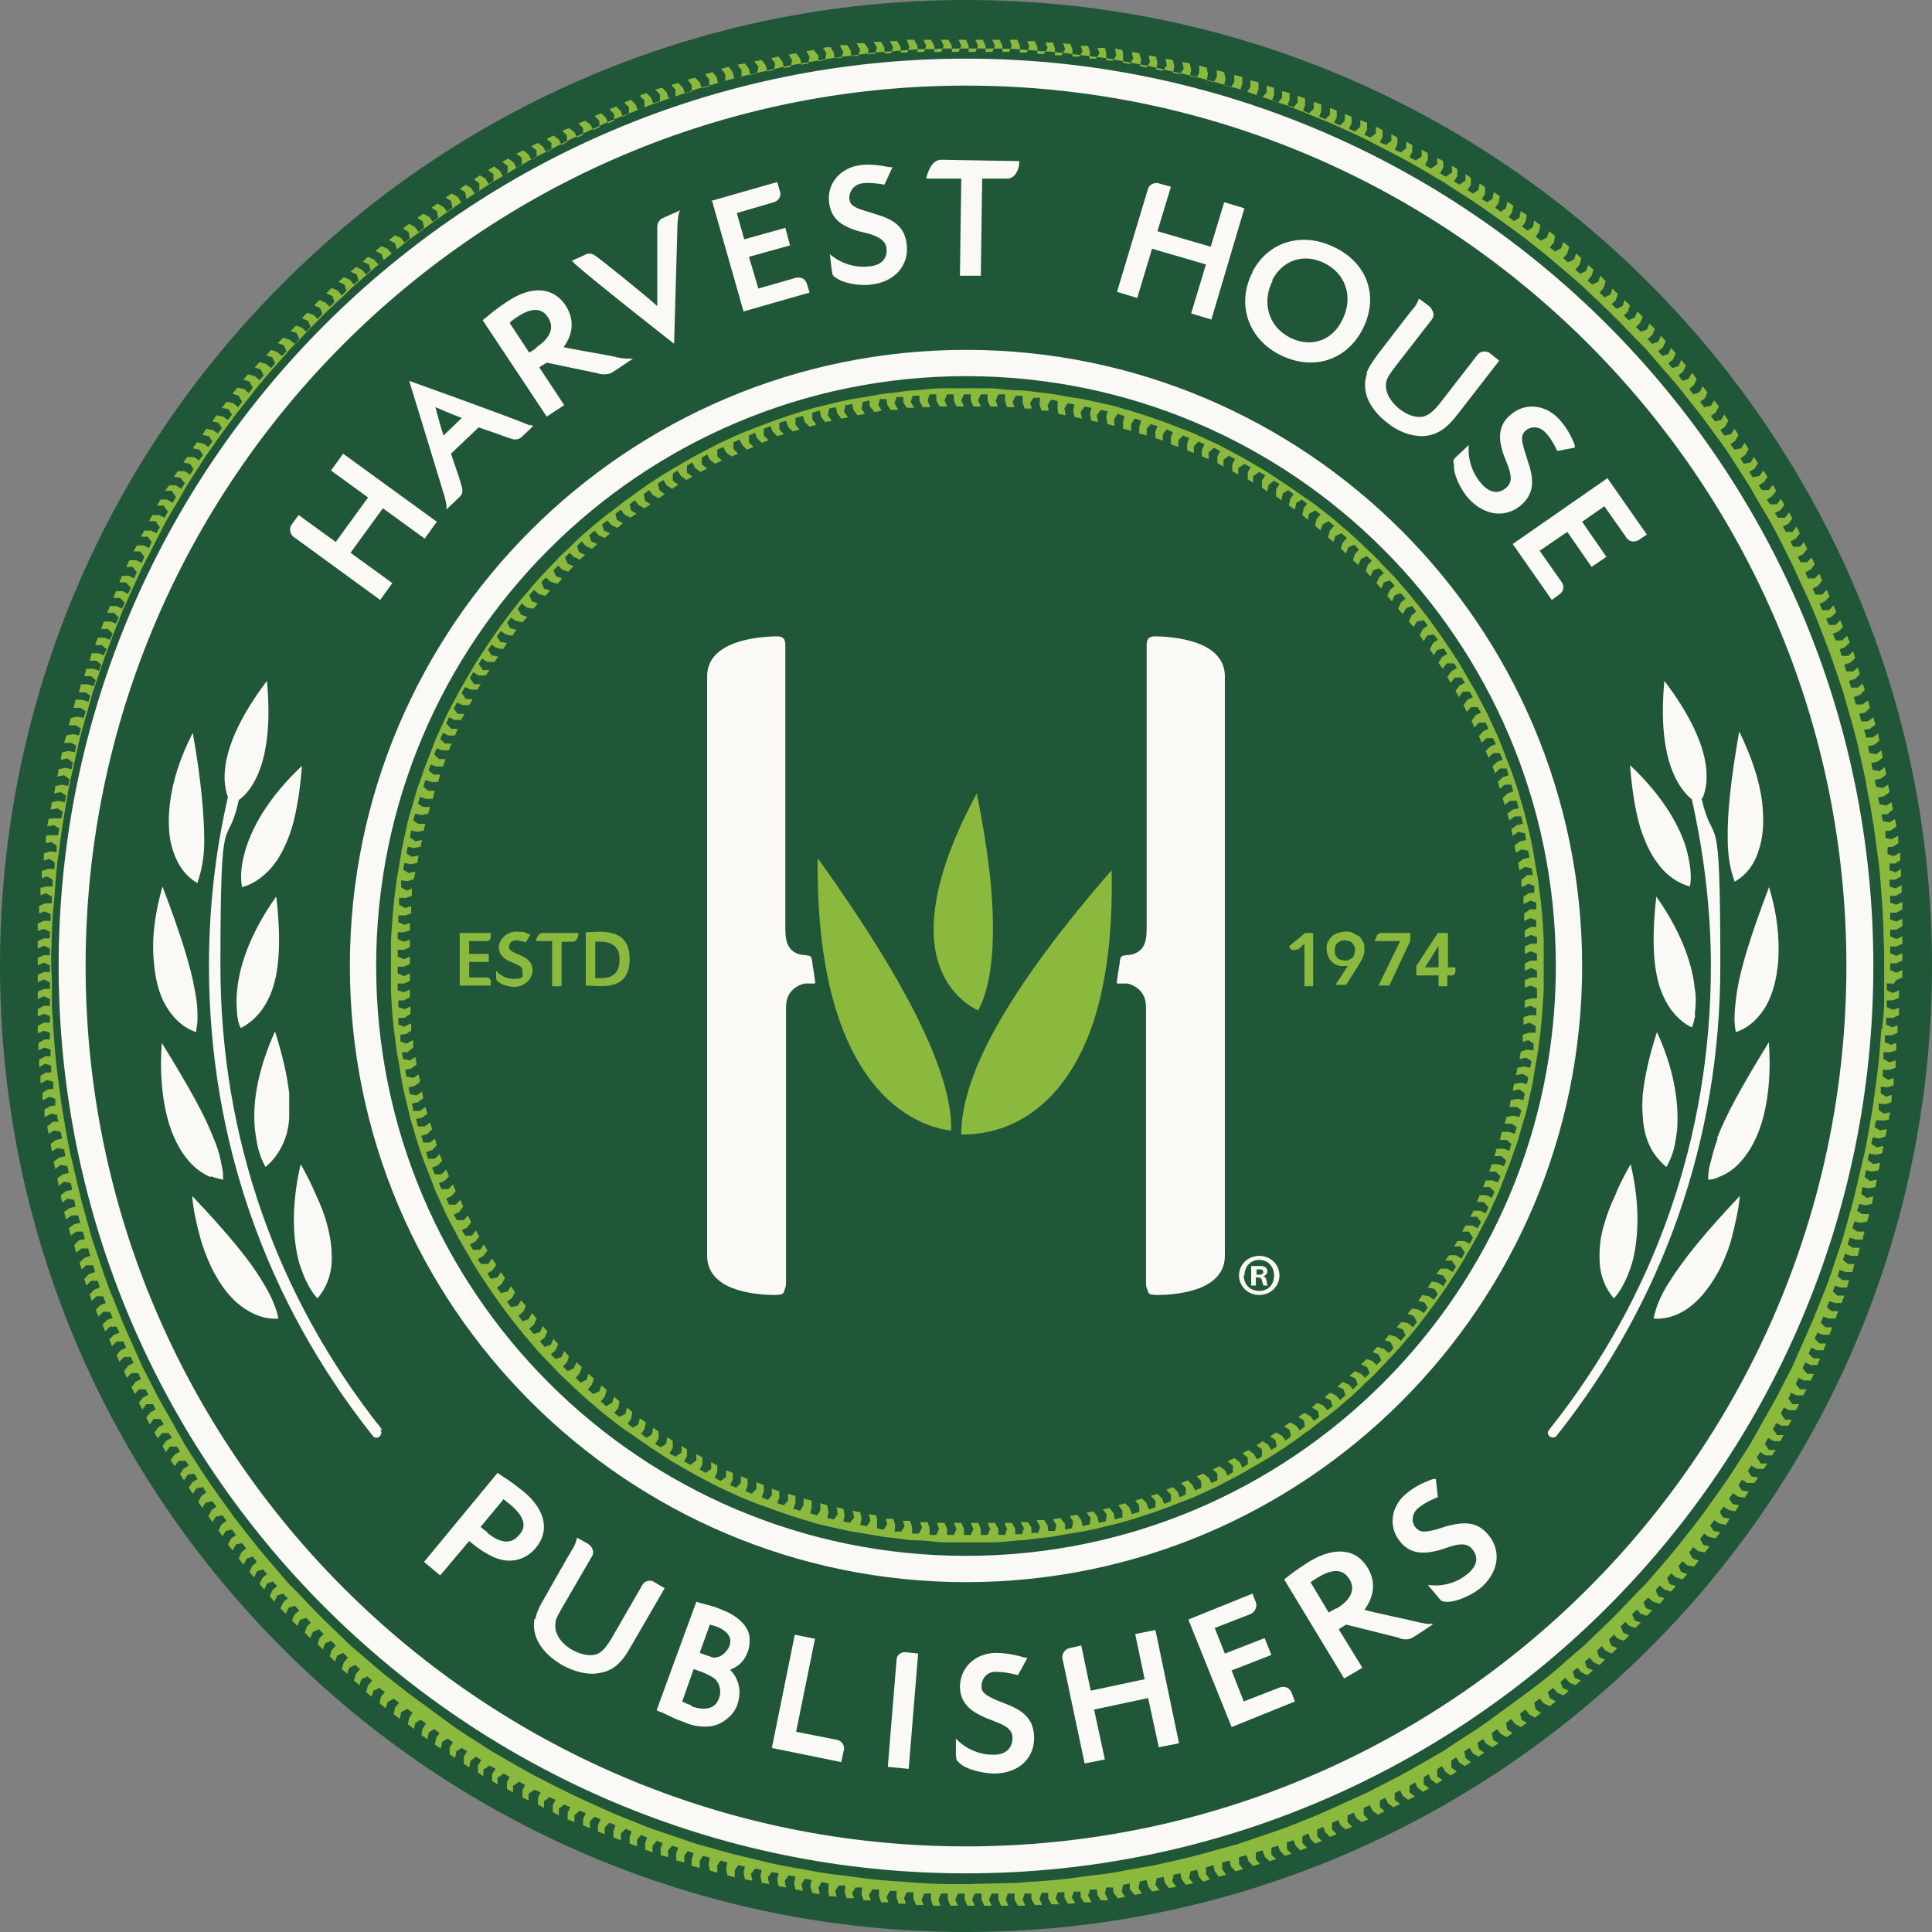 <?xml version="1.0" encoding="UTF-8"?>
<svg id="Layer_1" xmlns="http://www.w3.org/2000/svg" version="1.1" viewBox="0 0 286.6 286.6">
  <rect x="0" y="0" width="286.6" height="286.6" fill="#808080" stroke="none"/>
  <!-- Generator: Adobe Illustrator 29.4.0, SVG Export Plug-In . SVG Version: 2.1.0 Build 152)  -->
  <defs>
    <style>
      .st0, .st1 {
        fill: #8bb93e;
      }

      .st1 {
        fill-rule: evenodd;
      }

      .st2 {
        fill: #fbf9f6;
      }

      .st3 {
        fill: #205738;
      }
    </style>
  </defs>
  <g>
    <path class="st3" d="M143.3,0c39.6,0,75.4,16,101.3,42,25.9,25.9,42,61.8,42,101.3s-16,75.4-42,101.3-61.8,42-101.3,42-75.4-16-101.3-42C16,218.7,0,182.9,0,143.3S16,67.9,42,42C67.9,16,103.7,0,143.3,0Z"/>
    <g>
      <path class="st1" d="M142.6,168.3c1.6,0,7.4,0,12.7-5.1s10-14.8,9.6-34.1c-7.5,8.6-13.1,16.2-16.8,22.7-3.7,6.5-5.5,12-5.5,16.4h0Z"/>
      <path class="st1" d="M141.1,167.7c-1.4-.1-6.5-1-11.1-6.4s-8.9-15.4-8.7-34c6.6,9.2,11.6,17.2,14.9,23.9s5,12.2,4.9,16.5h0Z"/>
      <path class="st1" d="M145.1,149.9c-1-.5-4.4-2.3-5.9-7.1s-1-12.7,5.7-25.1c1.6,7.9,2.4,14.5,2.4,19.9s-.7,9.5-2.2,12.3h0Z"/>
      <path class="st2" d="M119.7,141.7c-1.6,0-2.4-.7-2.8-1.5s-.4-2-.4-2.8v-41.8s0-.3-.1-.6-.4-.6-1.1-.6c-1.5,0-4.1.2-6.3,1s-4.1,2.3-4.1,4.9v86c0,2.5,1.7,4,3.8,4.8s4.6,1,6.2,1,1.3-.4,1.5-.8.2-.8.2-.8v-41.1c0-1.6.7-2.4,1.4-2.9s1.4-.6,1.4-.6h1.2s0,0,.2,0,.1-.2.1-.4c-.1-.8-.2-1.5-.3-2s-.1-1-.2-1.3c0-.2-.2-.3-.3-.4s-.3,0-.3,0h0Z"/>
      <path class="st2" d="M166.9,141.7c1.6,0,2.4-.7,2.8-1.5s.4-2,.4-2.8v-41.8s0-.3.1-.6.4-.6,1.1-.6c1.5,0,4.1.2,6.3,1s4.1,2.3,4.1,4.9v86c0,2.5-1.7,4-3.8,4.8s-4.6,1-6.2,1-1.3-.4-1.5-.8-.2-.8-.2-.8v-41.1c0-1.6-.7-2.4-1.4-2.9s-1.4-.6-1.4-.6h-1.2s0,0-.2,0-.1-.2-.1-.4c.1-.8.2-1.5.3-2s.1-1,.2-1.3c0-.2.2-.3.3-.4s.3,0,.3,0h0Z"/>
    </g>
    <path class="st2" d="M143.3,277.9c-74.2,0-134.6-60.4-134.6-134.6S69.1,8.7,143.3,8.7s134.6,60.4,134.6,134.6-60.4,134.6-134.6,134.6h0ZM143.3,12.7C71.3,12.7,12.7,71.3,12.7,143.3s58.6,130.6,130.6,130.6,130.6-58.6,130.6-130.6S215.3,12.7,143.3,12.7Z"/>
    <path class="st2" d="M143.3,234.7c-50.4,0-91.4-41-91.4-91.4s41-91.4,91.4-91.4,91.4,41,91.4,91.4-41,91.4-91.4,91.4ZM143.3,55.8c-48.2,0-87.5,39.2-87.5,87.5s39.2,87.5,87.5,87.5,87.5-39.2,87.5-87.5-39.2-87.5-87.5-87.5Z"/>
    <g>
      <path class="st2" d="M56.8,75.4l-4.8,6.6,6.2,4.5-1.8,2.5-12.9-9.4c-.5-.4-.6-1.2-.3-1.7l1.1-1.5,5.5,4,4.8-6.6-5.5-4,1.8-2.5,13.9,10.1-1.8,2.5-6.2-4.5h0Z"/>
      <path class="st2" d="M78.6,63l.5.2-1.8,1.7c0,0-.6.5-1.4.2-.4-.1-2.5-.9-4.9-1.7l-4.1,3.9c.8,2.3,1.5,4.4,1.6,4.9.3.9-.2,1.4-.2,1.4l-2.1,2s.2-.4-.3-2.1c-.1-.4-5.2-17-5.2-17,0,0,14.3,5.1,17.9,6.6h0ZM68.5,62c-1.4-.5-3.9-1.6-3.9-1.6,0,0,.7,2.8,1.2,4.2l2.7-2.6Z"/>
      <path class="st2" d="M88.8,55.4l-7.7-1.6c-.3.2-.7.4-1.1.7l3.7,5.6-2.6,1.7-9.5-14.3.5-.4c1.4-1.2,2.3-1.8,3.2-2.4,3.6-2.4,6.8-2.1,8.6.6,1.3,2,1.2,4.2-.3,6.2,1.3.3,6.7,1.2,7.5,1.4.7.2,1.5.3,1.9.3h.9c0,0-3,2-3,2h0c-.9.6-2.2.2-2.2.2h0ZM79.6,51.5c1.2-.8,3-2.4,1.7-4.4-.4-.6-1.5-2.2-4.7,0-.3.2-.6.4-1,.8l2.9,4.4c.4-.2.7-.4,1.1-.7h0Z"/>
      <path class="st2" d="M85.2,39l-.4-.3,2.2-1c0,0,.7-.3,1.4.3.6.4,7,5.5,9.1,7.4,0-2.8,0-10.8,0-11.7,0-.9.6-1.2.7-1.3l2.7-1.2s-.3.3-.4,2.1c0,.4-.5,17.7-.5,17.7h0s-12-9.4-14.9-12h0Z"/>
      <path class="st2" d="M105.5,29.8l9.8-2.8.4,1.4c.2.5,0,1.3-.9,1.6l-5.5,1.6,1.1,3.9,6.1-1.7.7,2.6-6.1,1.7,1.4,4.7,5.6-1.6s1.2-.3,1.6.9l.4,1.3-9.8,2.8h0l-4.7-16.5h0Z"/>
      <path class="st2" d="M123.9,41.2c-.4-.4-.4-.4-.5-1l-.3-2.5s2.4,2.3,6,1.8c1.7-.2,2.6-1.2,2.4-2.7-.1-.8-.6-1.5-2.5-2.1l-1.6-.4c-2.8-.8-4.1-2-4.4-4.2-.4-2.8,1.6-5.2,4.6-5.6,1.4-.2,2.8,0,4.4.3h.4c0,0-1.2,2.6-1.2,2.6,0,0-1.8-.4-3.3-.2s-2,1.6-1.9,2.3.3,1.2,2.4,1.8l1.6.5c3,.9,4.2,2.1,4.5,4.4.4,3.1-1.7,5.6-5.2,6h0c-1.9.3-4.6-.3-5.4-1.1h0Z"/>
      <path class="st2" d="M142.6,26.5h-5.2c0,0,.5-2.8,2.2-2.8l11.6.2v.3c0,.5-.4,2.3-1.8,2.3h-3.7c0,0-.2,14.4-.2,14.4h-3.1s.2-14.5.2-14.5h0Z"/>
      <path class="st2" d="M178.8,39.2l-7.9-2.3-2.2,7.3-3-.9,4.6-15.3c.2-.6.9-1,1.6-.8l1.8.5-2,6.6,7.9,2.3,2-6.6,3,.9-4.9,16.5-3-.9,2.2-7.3h0Z"/>
      <path class="st2" d="M185.8,40.3c2.4-4.6,7.6-6,12.4-3.5,4.9,2.5,6.3,7.5,3.9,12.1s-7.4,6.2-12.3,3.7c-4.7-2.4-6.4-7.6-4-12.2h0ZM188.8,41.6c-1.7,3.3-.6,6.9,2.6,8.5,3,1.5,6.2.5,7.7-2.6,1.7-3.3.6-6.8-2.5-8.4-3.1-1.6-6.3-.6-7.9,2.5h0Z"/>
      <path class="st2" d="M202.7,55.4c.3-.9.8-1.6,1.8-3,.2-.2,4.8-6.3,5.3-6.8.4-.5.7-1.3.7-1.3l1.5,1.1c.4.4,1,1.2.4,2l-5.2,6.7c-1,1.3-1.3,1.8-1.5,2.3-.4,1.4.3,2.9,1.8,4.2,1.3,1,2.5,1.4,3.6,1.2.8-.2,1.5-.7,2.6-2.1l5.5-7.1c.5-.6,1.3-.5,1.7-.3l1.5,1.2-6.2,8c-1.8,2.3-3.2,3.1-5.2,3.2-1.6,0-3.5-.6-5.1-1.9h0c-2.9-2.2-4-4.9-3.1-7.4h0Z"/>
      <path class="st2" d="M215.6,68.6c0-.5.1-.5.5-.9l1.8-1.7s-.5,3.2,2,5.9c1.2,1.3,2.5,1.4,3.6.4.6-.6.9-1.3.2-3.2l-.6-1.5c-1-2.8-.7-4.6.9-6,2.1-1.9,5.2-1.7,7.3.6,1,1.1,1.7,2.3,2.3,3.8v.4c.1,0-2.6.5-2.6.5,0,0-.7-1.7-1.8-2.8s-2.4-.7-2.9-.2-.8.9-.1,3.1l.5,1.6c1,2.9.7,4.7-.9,6.2-2.3,2.1-5.5,1.8-7.9-.8h0c-1.3-1.4-2.4-3.9-2.2-5.1h0Z"/>
      <path class="st2" d="M238.5,71l5.8,8.3-1.2.8c-.5.3-1.3.4-1.8-.3l-3.3-4.7-3.3,2.3,3.6,5.2-2.2,1.5-3.6-5.2-4.1,2.8,3.3,4.7s.7,1-.4,1.8l-1.1.8-5.8-8.3h0l14.1-9.8h0Z"/>
    </g>
    <g>
      <path class="st2" d="M69.6,228.6l-4.3,5.1-2.4-2,10.9-13.2.6.4c1.6,1,2.4,1.7,3.2,2.3,3.3,2.7,4,5.9,1.9,8.4-1.5,1.8-3.7,2.4-6,1.5-1.5-.6-2.9-1.7-2.9-1.7h0c-.3-.2-.6-.5-1-.8h0ZM72.3,227.4c1.1.9,3.2,2.2,4.7.3.5-.5,1.7-2-1.3-4.5-.3-.2-.6-.5-1-.8l-3.4,4.1c.3.3.6.5,1,.8h0Z"/>
      <path class="st2" d="M79.4,240.2c.2-.9.5-1.7,1.4-3.2.1-.2,3.9-6.9,4.3-7.5.3-.5.5-1.4.5-1.4l1.6.9c.5.3,1.1,1.1.6,1.9l-4.3,7.4c-.8,1.4-1.1,1.9-1.1,2.5-.2,1.4.7,2.9,2.4,3.9,1.4.8,2.7,1,3.7.7.8-.3,1.4-1,2.3-2.5l4.5-7.8c.4-.7,1.3-.7,1.6-.5l1.7,1-5.1,8.8c-1.4,2.5-2.7,3.5-4.7,3.8-1.6.3-3.6-.2-5.4-1.2h0c-3.1-1.8-4.6-4.3-4.1-6.9h0Z"/>
      <path class="st2" d="M98,254l-.6-.3,5.9-16.1.6.2c1.6.4,2.3.6,3.2,1,1.6.6,2.8,1.5,3.5,2.5.4.6.6,1.2.6,1.8,0,.6,0,1.3-.3,2-.5,1.3-1.3,2.1-2.6,2.6.5.5.9,1.1,1.1,1.7.4,1.1.4,2.2,0,3.4-.3.9-.8,1.6-1.6,2.2-.7.6-1.6,1-2.5,1.1h0c-1.1.1-2.5,0-4-.7h0c-.9-.3-1.7-.7-3.4-1.5h0ZM102.5,253.1c1.4.5,2.5.5,3.3,0,.6-.4.8-1,.9-1.3.3-.9.1-1.9-.5-2.6-.4-.4-1-.7-1.9-1.1l-1.4-.5-1.7,4.8c.5.3.9.4,1.4.6h0ZM107,245.6c.5-.3,1-.9,1.2-1.4.2-.6.2-1.1-.1-1.6-.3-.5-1-1-1.8-1.3-.3-.1-.6-.2-1-.3l-1.5,4.2,2,.7h0c.2,0,.7,0,1.2-.3h0Z"/>
      <path class="st2" d="M124.2,258.1c.8.2,1.1,1,1,1.4l-.4,1.9-10.3-2.1,3.4-16.8,3,.6-2.8,13.8,6.1,1.2h0Z"/>
      <path class="st2" d="M136.2,245.3l-1.4,17.1-3.1-.3,1.3-15.9c0-.7.7-1.2,1.4-1.1l1.9.2h0Z"/>
      <path class="st2" d="M142.2,261.4c-.4-.4-.3-.4-.4-1v-2.5c0,0,2.1,2.5,5.7,2.4,1.7,0,2.7-1,2.7-2.5,0-.8-.4-1.6-2.3-2.3l-1.5-.6c-2.7-1.1-3.9-2.4-4-4.6,0-2.8,2.1-5,5.2-5.1,1.4,0,2.8.2,4.4.7h.4c0,.1-1.4,2.6-1.4,2.6,0,0-1.7-.5-3.3-.5s-2.1,1.4-2.1,2.1c0,.7.1,1.2,2.2,2.1l1.5.6c2.9,1.1,4,2.5,4.1,4.8.1,3.2-2.2,5.4-5.8,5.5h0c-1.9,0-4.5-.7-5.3-1.6h0Z"/>
      <path class="st2" d="M170.3,251.9l-8,1.7,1.6,7.4-3,.6-3.3-15.6c-.1-.6.3-1.3,1-1.5l1.8-.4,1.4,6.7,8-1.7-1.4-6.7,3-.6,3.5,16.8-3,.6-1.6-7.4h0Z"/>
      <path class="st2" d="M176.4,240.2l9.4-3.8.5,1.3c.2.5,0,1.3-.7,1.7l-5.4,2.1,1.5,3.8,5.9-2.3,1,2.5-5.9,2.3,1.8,4.6,5.4-2.1s1.2-.4,1.7.8l.5,1.3-9.4,3.8h0l-6.4-15.9h0Z"/>
      <path class="st2" d="M207.3,242.9l-7.6-1.9c-.3.2-.7.4-1.1.7l3.5,5.7-2.7,1.6-8.9-14.7.5-.4c1.5-1.2,2.4-1.7,3.3-2.3,3.7-2.2,6.9-1.9,8.6,1,1.2,2,1,4.2-.5,6.2,1.3.4,6.7,1.5,7.4,1.7.7.2,1.5.3,1.9.4h.9c0,.1-3,2-3,2h0c-.9.6-2.2.1-2.2,0h0ZM198.3,238.6c1.2-.7,3.1-2.3,1.9-4.3-.4-.6-1.4-2.3-4.7-.3-.3.2-.6.4-1.1.7l2.7,4.5c.4-.2.7-.4,1.1-.6h0Z"/>
      <path class="st2" d="M214.3,237.6c-.5-.1-.5-.1-.9-.6l-1.6-1.9s3.2.7,6-1.7c1.3-1.1,1.6-2.4.6-3.6-.5-.6-1.3-1-3.2-.4l-1.5.5c-2.8.8-4.6.5-6-1.2-1.8-2.2-1.4-5.3,1-7.2,1.1-.9,2.4-1.6,3.9-2.1h.4c0-.1.3,2.7.3,2.7,0,0-1.7.6-2.9,1.6-1.2,1-.9,2.4-.4,2.9s.8.9,3,.3l1.6-.5c3-.8,4.7-.5,6.2,1.3,2,2.4,1.5,5.6-1.2,7.9h0c-1.5,1.2-4,2.2-5.2,2h0Z"/>
    </g>
    <path class="st0" d="M281.3,145.4l.9-.4v-1.1s-.9.4-.9.4l-.9-.4c0-.3,0-.7,0-1h.9l.9-.4v-1.1s-.9.4-.9.4l-.9-.4v-1s.9,0,.9,0l.9-.4v-1.1s-.9.4-.9.4l-.9-.4v-1s.9,0,.9,0l.9-.5v-1.1s-.9.4-.9.4l-.9-.3c0-.3,0-.7,0-1h.9s.9-.5.9-.5v-1.1c0,0-.9.4-.9.4l-.9-.3v-1c0,0,.8,0,.8,0l.9-.5v-1.1c0,0-.9.5-.9.5l-.9-.3v-1c0,0,.8,0,.8,0l.9-.5c0-.4,0-.7,0-1.1l-.8.5-.9-.3v-1c-.1,0,.8,0,.8,0l.8-.5v-1.1c-.1,0-1,.5-1,.5l-.9-.3v-1c-.1,0,.8-.1.8-.1l.8-.5v-1.1c-.1,0-1,.5-1,.5l-.9-.2v-1c-.1,0,.8-.1.8-.1l.8-.6c0-.4-.1-.7-.2-1.1l-.8.5-1-.2-.2-1h.9c0-.1.8-.7.8-.7l-.2-1.1-.8.5-1-.2-.2-1,.9-.2.8-.6-.2-1.1-.8.5-1-.2-.2-1,.9-.2.8-.6-.2-1.1-.8.6-1-.2-.2-1,.9-.2.8-.6-.2-1.1-.8.6-1-.2-.2-1,.9-.2.8-.6-.2-1.1-.8.6h-1c0-.5-.2-.8-.3-1.1l.9-.2.8-.6-.3-1.1-.8.6h-1c0-.1-.3-1.1-.3-1.1l.9-.2.7-.7-.3-1.1-.8.6h-1c0-.1-.3-1.1-.3-1.1l.9-.3.7-.7c0-.3-.2-.7-.3-1l-.7.6h-1c0,0-.3-1-.3-1l.9-.3.7-.7-.3-1-.7.6h-1c0,0-.3-1-.3-1l.9-.3.7-.7-.3-1-.7.7h-1c0,0-.3-1-.3-1l.8-.3.7-.7-.4-1-.7.7h-1s-.4-1-.4-1l.8-.3.7-.7-.4-1-.7.7h-1s-.4-.9-.4-.9l.8-.3.7-.7-.4-1-.7.7h-1c-.1-.3-.2-.6-.4-.9l.8-.4.7-.7-.4-1-.7.7h-1s-.4-.9-.4-.9l.8-.4.6-.8-.4-1-.7.7h-1s-.4-.9-.4-.9l.8-.4.6-.8c-.1-.3-.3-.7-.5-1l-.6.7h-1s-.4-.8-.4-.8l.8-.4.6-.8-.5-1-.6.7h-1c0,0-.4-.8-.4-.8l.8-.4.6-.8-.5-1-.6.8h-1c0,0-.4-.8-.4-.8l.8-.4.6-.8-.5-.9-.6.8h-1c0,.1-.5-.7-.5-.7l.8-.4.6-.8-.5-.9-.6.8h-1c0,.1-.5-.7-.5-.7l.8-.5.6-.8-.5-.9-.6.8h-1c-.2-.2-.3-.4-.5-.7l.8-.5.5-.8-.6-.9-.6.8-1,.2-.5-.8.8-.5.5-.8-.6-.9-.5.8-1,.2-.5-.8.7-.5.5-.9c-.2-.3-.4-.6-.6-.9l-.5.8-1,.2-.6-.8.7-.5.5-.9-.6-.9-.5.8-1,.2-.6-.8.7-.5.5-.9-.6-.9-.5.8-.9.2-.6-.8.7-.5.5-.9-.7-.9-.5.8-1,.2-.6-.8.7-.5.4-.9-.7-.9-.5.9-.9.3-.6-.8.7-.6.4-.9-.7-.9-.5.9-.9.3c-.2-.3-.4-.5-.6-.8l.7-.6.4-.9-.7-.8-.4.9-.9.3-.6-.7.7-.6.4-.9-.7-.8-.4.9-.9.3-.6-.7.7-.6.4-.9c-.2-.3-.5-.5-.7-.8l-.4.9-.9.3-.7-.7.7-.6.4-.9-.8-.8-.4.9-.9.3-.7-.7.6-.6.4-.9-.8-.8-.4.9-.9.4-.7-.7.6-.6.3-.9-.8-.8-.3.9-.9.4-.7-.7.6-.6.3-.9-.8-.8-.3.9-.9.4-.7-.7.6-.7.3-1-.8-.8-.3.9-.9.4-.7-.6.6-.7.3-.9-.8-.7-.3.9-.9.4-.7-.6.6-.7.3-1-.8-.7-.3.9-.9.4-.7-.6.6-.7.3-1c-.3-.2-.6-.5-.9-.7l-.3.9-.9.5-.8-.6.6-.7.2-1-.9-.7-.3.9-.9.5-.8-.6.5-.7.2-1-.9-.7-.2,1-.8.5c-.3-.2-.5-.4-.8-.6l.5-.7.2-1-.9-.6-.2,1-.8.5-.8-.6.5-.7.2-1-.9-.6-.2,1-.8.5-.8-.6.5-.7.2-1c-.3-.2-.6-.4-.9-.6l-.2,1-.8.5-.8-.5.5-.7v-1c.1,0-.8-.6-.8-.6l-.2,1-.8.5-.8-.5.5-.8v-1c.1,0-.8-.6-.8-.6v1c-.1,0-.9.6-.9.6l-.8-.5.5-.8v-1c.1,0-.8-.5-.8-.5v1c-.1,0-.9.6-.9.6l-.9-.5.5-.8v-1c0,0-.9-.5-.9-.5v1c-.1,0-.9.6-.9.6l-.9-.5.4-.8v-1c0,0-.9-.5-.9-.5v1c0,0-.9.6-.9.6-.3-.2-.6-.3-.9-.5l.4-.8v-1s-.9-.5-.9-.5v1c0,0-.8.6-.8.6l-.9-.4.4-.8v-1s-.9-.5-.9-.5v1c0,0-.8.6-.8.6l-.9-.4.4-.8v-1c-.3-.2-.6-.3-1-.5v1s-.8.6-.8.6l-.9-.4.4-.8v-1l-1-.4v1s-.8.7-.8.7l-.9-.4.4-.8v-1s-1-.4-1-.4v1l-.7.7-.9-.4.4-.8v-1s-1-.4-1-.4v1l-.7.7-.9-.4.3-.8v-1c0,0-1.1-.4-1.1-.4v1s-.7.7-.7.7l-.9-.4.3-.8v-1c0,0-1.1-.4-1.1-.4v1s-.6.7-.6.7c-.3-.1-.6-.2-.9-.3l.3-.8v-1c0,0-1.1-.3-1.1-.3v1c0,0-.6.7-.6.7l-.9-.3.3-.9v-1c-.1,0-1.1-.3-1.1-.3v1c0,0-.6.7-.6.7l-.9-.3.3-.9v-1c-.5-.1-.8-.2-1.2-.3v1c0,0-.5.7-.5.7l-1-.3.3-.9v-1c-.1,0-1.2-.3-1.2-.3v1c.1,0-.5.8-.5.8l-1-.3.2-.9-.2-1-1.1-.3v1c.1,0-.5.8-.5.8l-1-.3.2-.9-.2-1c-.3,0-.7-.2-1.1-.3v1c.1,0-.4.8-.4.8l-1-.2.2-.9-.2-1-1.1-.2.2,1-.6.8-1-.2.2-.9-.2-1-1.1-.2.2,1-.6.8-1-.2.2-.9-.2-1-1.1-.2.2,1-.5.8-1-.2.2-.9-.3-1-1.1-.2.2,1-.5.8-1-.2v-.9c.1,0-.1-1-.1-1l-1.1-.2.2,1-.5.8c-.3,0-.7,0-1-.1v-.9c.1,0-.2-.9-.2-.9h-1.1c0-.1.3.8.3.8l-.5.8h-1c0-.1.1-1,.1-1l-.3-.9h-1.1c0-.1.3.8.3.8l-.5.8h-1c0-.1,0-1,0-1l-.3-.9c-.4,0-.7,0-1.1-.1l.3.9-.5.9h-1c0,0,0-1,0-1l-.3-.9h-1.1c0,0,.3.8.3.8l-.5.9h-1c0,0,0-1,0-1l-.4-.9h-1.1c0,0,.3.8.3.8l-.4.9h-1c0,0,0-1,0-1l-.4-.9c-.4,0-.7,0-1.1,0l.3.9-.4.9h-1s0-.9,0-.9l-.4-.9h-1.1s.4.9.4.9l-.4.9h-1s0-.9,0-.9l-.4-.9h-1.1s.4.9.4.9l-.4.9h-1v-.9l-.4-.9h-1.1s.4.9.4.9l-.4.9h-1s0-.9,0-.9l-.5-.9h-1.1s.4.9.4.9l-.4.9h-1s0-.9,0-.9l-.5-.9h-1.1s.4.9.4.9l-.3.9c-.3,0-.7,0-1,0v-.9s-.5-.9-.5-.9h-1.1c0,0,.4,1,.4,1l-.3.9h-1c0,0,0-.8,0-.8l-.5-.9h-1.1c0,0,.5.9.5.9l-.3.9h-1c0,0,0-.8,0-.8l-.5-.9h-1.1c0,0,.5.9.5.9l-.3.9c-.3,0-.7,0-1,.1v-.9c0,0-.6-.8-.6-.8h-1.1c0,.1.5,1,.5,1l-.3.9h-1c0,.1-.1-.8-.1-.8l-.5-.8h-1.1c0,.1.5,1,.5,1l-.3.9h-1c0,.1-.1-.8-.1-.8l-.5-.8c-.4,0-.7,0-1.1.1l.5.8-.2,1-1,.2v-.9c-.1,0-.7-.8-.7-.8l-1.1.2.5.8-.2,1-1,.2-.2-.9-.6-.8-1.1.2.5.8-.2,1-1,.2-.2-.9-.6-.8c-.4,0-.7.2-1.1.2l.6.8-.2,1-1,.2-.2-.9-.6-.8-1.1.2.6.8-.2,1-1,.2-.2-.9-.6-.8-1.1.2.6.8v1c-.1,0-1.1.2-1.1.2l-.2-.9-.6-.8-1.1.3.6.8v1c-.1,0-1.1.3-1.1.3l-.2-.9-.6-.7-1.1.3.6.8v1c-.1,0-1.1.3-1.1.3l-.3-.9-.7-.7-1.1.3.6.8v1c-.4,0-.7.2-1,.3l-.3-.9-.7-.7-1,.3.6.7v1c0,0-1,.3-1,.3l-.3-.9-.7-.7-1,.3.7.7v1c0,0-1,.3-1,.3l-.3-.8-.7-.7c-.3.1-.7.2-1,.4l.7.7v1s-1,.4-1,.4l-.3-.8-.7-.7-1,.4.7.7v1s-.9.4-.9.4l-.3-.8-.7-.7-1,.4.7.7v1l-.9.4-.3-.8-.7-.7-1,.4.7.7v1l-.9.4-.4-.8-.8-.6-1,.4.7.7v1s-.9.4-.9.4l-.4-.8-.8-.6-1,.4.7.7v1c-.3.1-.5.3-.8.4l-.4-.8-.8-.6-1,.5.7.6v1c0,0-.8.4-.8.4l-.4-.8-.8-.6-1,.5.8.6v1c0,0-.8.4-.8.4l-.4-.8-.8-.6c-.3.2-.6.3-1,.5l.8.6v1c0,0-.8.5-.8.5l-.4-.8-.8-.6-.9.5.8.6v1c.1,0-.7.5-.7.5l-.5-.8-.8-.6-.9.5.8.6v1c.1,0-.7.5-.7.5l-.5-.8-.8-.5-.9.6.8.6v1c.1,0-.7.5-.7.5l-.5-.8-.8-.5-.9.6.8.5.2,1-.8.5-.5-.8-.9-.5-.9.6.8.5.2,1c-.3.2-.5.4-.8.6l-.5-.7-.9-.5-.9.6.8.5.2,1-.8.6-.5-.7-.9-.5-.9.6.8.5.2,1-.8.6-.5-.7-.9-.5c-.3.2-.6.4-.9.7l.8.5.2,1-.8.6-.5-.7-.9-.4-.9.7.9.5.3.9-.8.6-.6-.7-.9-.4-.9.7.9.5.3.9-.8.6-.6-.7-.9-.4-.8.7.9.4.3.9-.7.6-.6-.7-.9-.4-.8.7.9.4.3.9-.7.6-.6-.7-.9-.4-.8.7.9.4.3.9-.7.7-.6-.7-.9-.4-.8.8.9.4.3.9-.7.7-.6-.6-.9-.4-.8.8.9.4.3.9-.7.7-.6-.6-.9-.3c-.3.2-.5.5-.8.8l.9.4.4.9-.7.7-.6-.6-.9-.3-.8.8.9.3.4.9-.7.7-.7-.6-1-.3-.8.8.9.3.4.9c-.2.2-.5.5-.7.7l-.7-.6-.9-.3-.7.8.9.3.4.9-.6.7-.7-.6-1-.3-.7.8.9.3.4.9-.6.7-.7-.6-1-.3c-.2.3-.5.5-.7.8l.9.3.5.9-.6.8-.7-.6-1-.2-.7.9.9.3.5.9-.6.8-.7-.6-1-.2-.7.9,1,.2.5.8-.6.8-.7-.5-1-.2-.6.9.9.2.5.8-.6.8-.7-.5-1-.2-.6.9,1,.2.5.8-.6.8-.7-.5-1-.2-.6.9,1,.2.5.8c-.2.3-.4.5-.6.8l-.7-.5h-1c0-.1-.6.8-.6.8l1,.2.5.8-.5.8-.8-.5h-1c0-.1-.6.8-.6.8l1,.2.6.8-.5.8-.8-.5h-1c-.2.2-.4.5-.6.8h1c0,.1.6.9.6.9l-.5.9-.8-.5h-1c0,0-.5.9-.5.9h1c0,.1.6.9.6.9l-.5.9-.8-.4h-1c0,0-.5.9-.5.9h1c0,.1.6.9.6.9l-.5.9-.8-.4h-1c0,0-.5.9-.5.9h1c0,0,.6.8.6.8l-.4.9-.8-.4h-1s-.5.9-.5.9h1c0,0,.6.8.6.8l-.4.9-.8-.4h-1s-.5,1-.5,1h1s.6.8.6.8c-.2.3-.3.6-.4.9l-.8-.4h-1l-.4,1h1s.7.8.7.8l-.4.9-.8-.4h-1l-.4,1h1l.7.7-.4.9-.8-.4h-1c-.1.4-.3.7-.4,1h1l.7.7-.4.9-.8-.3h-1s-.4,1.1-.4,1.1h1s.7.7.7.7l-.4.9-.8-.3h-1c0,0-.4,1.1-.4,1.1h1s.7.6.7.6l-.4.9-.8-.3h-1c0,0-.3,1.1-.3,1.1h1c0,0,.7.6.7.6l-.3.9-.9-.3h-1c0,.1-.3,1.1-.3,1.1h1c0,0,.7.6.7.6l-.3.9-.9-.3h-1c0,.1-.3,1.2-.3,1.2h1c0,0,.7.5.7.5-.1.3-.2.6-.3.9l-.9-.3h-1c0,.1-.3,1.2-.3,1.2h1c0-.1.8.5.8.5l-.3,1-.9-.2-1,.2-.3,1.1h1c0-.1.8.5.8.5l-.3,1-.9-.2-1,.2c0,.3-.2.7-.3,1.1h1c0-.1.8.4.8.4l-.2,1-.9-.2-1,.2-.2,1.1,1-.2.8.6-.2,1-.9-.2-1,.2-.2,1.1,1-.2.8.6-.2,1-.9-.2-1,.2c0,.4-.1.7-.2,1.1l1-.2.8.5-.2,1-.9-.2-1,.2-.2,1.1,1-.2.8.5-.2,1h-.9c0-.1-1,.1-1,.1l-.2,1.1,1-.2.8.5-.2,1h-.9c0-.1-.9.1-.9.1v1.1c-.1,0,.8-.2.8-.2l.8.5v1c-.1,0-1-.1-1-.1l-.9.3v1.1c-.1,0,.8-.3.8-.3l.8.5v1c-.1,0-1,0-1,0l-.9.3v1.1c-.1,0,.8-.3.8-.3l.8.5c0,.3,0,.7,0,1h-.9c0,0-.9.2-.9.2v1.1c0,0,.8-.3.8-.3l.9.5v1c0,0-1,0-1,0l-.9.4v1.1c0,0,.8-.3.8-.3l.9.4v1c0,0-1,0-1,0l-.9.4c0,.4,0,.7,0,1.1l.9-.3.9.4v1s-.9,0-.9,0l-.9.4v1.1s.9-.4.9-.4l.9.4v1s-.9,0-.9,0l-.9.4v1.1s.9-.4.9-.4l.9.4v1h-.9l-.9.4c0,.4,0,.7,0,1.1l.9-.4.9.4v1s-.9,0-.9,0l-.9.4v1.1s.9-.4.9-.4l.9.4v1s-.9,0-.9,0l-.9.5v1.1s.9-.4.9-.4l.9.3v1s-.9,0-.9,0l-.9.5v1.1c0,0,.9-.4.9-.4l.9.3v1c0,0-.8,0-.8,0l-.9.5v1.1c0,0,.9-.4.9-.4l.9.3v1c0,0-.8,0-.8,0l-.9.5v1.1c0,0,.9-.5.9-.5l.9.3v1c0,0-.8,0-.8,0l-.8.5v1.1c.1,0,1-.5,1-.5l.9.3v1c.1,0-.8.1-.8.1l-.8.5v1.1c.1,0,1-.5,1-.5l.9.3v1c.1,0-.8.1-.8.1l-.8.5v1.1c.1,0,1-.5,1-.5l.9.2c0,.3,0,.6.2,1h-.9c0,.1-.8.7-.8.7l.2,1.1.8-.5,1,.2.2,1-.9.2-.8.6.2,1.1.8-.5,1,.2.2,1-.9.2-.8.6c0,.4.1.7.2,1.1l.8-.6,1,.2.2,1-.9.2-.8.6.2,1.1.8-.6,1,.2.2,1-.9.2-.8.6.2,1.1.8-.6,1,.2.2,1-.9.2-.8.6.3,1.1.8-.6h1c0,.1.3,1.1.3,1.1l-.9.2-.8.6.3,1.1.8-.6h1c0,.1.3,1.1.3,1.1l-.9.2-.7.7.3,1.1.8-.6h1c0,.4.2.7.3,1.1l-.9.3-.7.7.3,1,.7-.6h1c0,0,.3,1,.3,1l-.9.3-.7.7.3,1,.7-.7h1c0,0,.3,1,.3,1l-.8.3-.7.7.3,1,.7-.7h1s.4,1,.4,1l-.8.3-.7.7.4,1,.7-.7h1s.4.9.4.9l-.8.3-.7.7.4,1,.7-.7h1l.4.9-.8.3-.7.7c.1.3.3.7.4,1l.7-.7h1l.4.9-.8.4-.6.7.4,1,.7-.7h1s.4.9.4.9l-.8.4-.6.8.4,1,.7-.7h1s.4.9.4.9l-.8.4-.6.8.5,1,.6-.7h1c0,0,.4.8.4.8l-.8.4-.6.8.5,1,.6-.8h1c0,0,.4.8.4.8l-.8.4-.6.8.5,1,.6-.8h1c0,0,.5.8.5.8l-.8.4-.6.8.5.9.6-.8h1c0-.1.5.7.5.7l-.8.4-.6.8.5.9.6-.8h1c0-.1.5.7.5.7l-.8.5-.6.8c.2.3.4.6.6.9l.6-.8h1c0-.1.5.7.5.7l-.8.5-.5.8.6.9.5-.8,1-.2.5.8-.8.5-.5.8.6.9.5-.8,1-.2c.2.3.3.6.5.8l-.7.5-.5.9.6.9.5-.8,1-.2.6.8-.7.5-.5.9.6.9.5-.8,1-.2.6.8-.7.5-.5.9.6.9.5-.8.9-.2.6.8-.7.5-.5.9.7.9.5-.9.9-.2.6.8-.7.6-.4.9.7.9.5-.9.9-.3.6.8-.7.6-.4.9.7.8.4-.9.9-.3.6.7-.7.6-.4.9.7.8.4-.9.9-.3.6.7-.7.6-.4.9.7.8.4-.9.9-.3c.2.2.4.5.7.7l-.7.6-.4.9.8.8.4-.9.9-.3.7.7-.7.6-.4.9.8.8.4-.9.9-.3.7.7-.6.6-.3.9c.3.3.5.5.8.8l.4-.9.9-.4.7.7-.6.6-.3.9.8.8.3-.9.9-.4.7.7-.6.7-.3.9.8.8.3-.9.9-.4.7.7-.6.7-.3,1,.8.7.3-.9.9-.4.7.6-.6.7-.3,1,.8.7.3-.9.9-.4.7.6-.6.7-.3,1,.8.7.3-.9.9-.4c.2.2.5.4.8.6l-.6.7-.2,1,.9.7.3-.9.9-.5.8.6-.6.7-.2,1,.9.7.2-1,.9-.5.8.6-.5.7-.2,1c.3.2.6.4.9.7l.2-.9.8-.5.8.6-.5.7-.2,1,.9.6.2-1,.8-.5.8.6-.5.7-.2,1,.9.6.2-1,.8-.5.8.6-.5.7v1c-.1,0,.8.6.8.6l.2-1,.8-.5.8.5-.5.8v1c-.1,0,.8.6.8.6l.2-1,.8-.6.8.5-.5.8v1c-.1,0,.8.6.8.6v-1c.1,0,.9-.6.9-.6.3.2.6.3.9.5l-.5.8v1c0,0,.8.5.8.5v-1c.1,0,.9-.6.9-.6l.9.5-.4.8v1c0,0,.9.5.9.5v-1c.1,0,.9-.6.9-.6l.9.5-.4.8v1c.2.2.6.3.9.5v-1c0,0,.9-.6.9-.6l.9.4-.4.8v1s.9.5.9.5v-1c0,0,.8-.6.8-.6l.9.4-.4.8v1s.9.5.9.5v-1c0,0,.8-.6.8-.6l.9.4-.4.8v1l1,.4v-1s.8-.7.8-.7l.9.4-.4.8v1l1,.4v-1s.7-.7.7-.7l.9.4-.4.8v1s1,.4,1,.4v-1l.7-.7c.3.1.6.2.9.4l-.3.8v1s1.1.4,1.1.4v-1s.7-.7.7-.7l.9.4-.3.8v1c0,0,1.1.4,1.1.4v-1s.6-.7.6-.7l.9.4-.3.8v1c.4.1.8.3,1.1.4v-1c0,0,.6-.7.6-.7l.9.3-.3.8v1c0,0,1.1.3,1.1.3v-1c0,0,.6-.7.6-.7l.9.3-.3.9v1c.1,0,1.2.3,1.2.3v-1c0,0,.5-.7.5-.7l.9.3-.3.9v1c.1,0,1.2.3,1.2.3v-1c-.1,0,.5-.8.5-.8l1,.3-.2.9.2,1,1.1.3v-1c-.1,0,.5-.8.5-.8l1,.3-.2.9.2,1,1.1.3v-1c-.1,0,.5-.8.5-.8.3,0,.6.2,1,.2l-.2.9.2,1,1.1.2-.2-1,.6-.8,1,.2-.2.9.2,1,1.1.2-.2-1,.6-.8,1,.2-.2.9.2,1c.4,0,.7.2,1.1.2l-.2-1,.6-.8,1,.2-.2.9.2,1,1.1.2-.2-1,.5-.8,1,.2-.2.9.3,1,1.1.2-.2-1,.5-.8,1,.2v.9c-.1,0,.1,1,.1,1,.4,0,.7,0,1.1.1l-.2-.9.5-.8h1c0,.1-.1,1-.1,1l.3.9h1.1c0,.1-.3-.8-.3-.8l.5-.8h1c0,.1-.1,1-.1,1l.3.9h1.1c0,.1-.3-.8-.3-.8l.5-.8h1c0,.1,0,1,0,1l.3.9h1.1c0,0-.3-.8-.3-.8l.5-.9h1c0,0,0,1,0,1l.3.9h1.1c0,0-.3-.8-.3-.8l.4-.9h1c0,0,0,1,0,1l.4.9h1.1c0,0-.3-.8-.3-.8l.4-.9c.3,0,.7,0,1,0v.9s.3.9.3.9h1.1s-.3-.9-.3-.9l.4-.9h1s0,.9,0,.9l.4.9h1.1s-.4-.9-.4-.9l.4-.9h1v.9l.4.9h1.1s-.4-.9-.4-.9l.4-.9h1s0,.9,0,.9l.4.9h1.1s-.4-.9-.4-.9l.4-.9h1s0,.9,0,.9l.4.9h1.1s-.4-.9-.4-.9l.3-.9h1s0,.9,0,.9l.5.9c.4,0,.7,0,1.1,0l-.4-.9.3-.9h1c0,0,0,.8,0,.8l.5.9h1.1c0,0-.4-.9-.4-.9l.3-.9h1c0,0,0,.8,0,.8l.5.9h1.1c0,0-.5-.9-.5-.9l.3-.9h1c0,0,0,.8,0,.8l.5.9c.4,0,.7,0,1.1-.1l-.5-.8.3-.9h1c0-.1,0,.8,0,.8l.5.8h1.1c0-.1-.5-1-.5-1l.3-.9h1c0-.1.1.8.1.8l.5.8h1.1c0-.1-.5-1-.5-1l.2-.9h1c0-.1.1.8.1.8l.6.8,1.1-.2-.5-.8.2-1,1-.2v.9c.1,0,.7.8.7.8l1.1-.2-.5-.8.2-1,1-.2.2.9.6.8,1.1-.2-.6-.8.2-1c.3,0,.6-.1,1-.2l.2.9.6.8,1.1-.2-.6-.8.2-1,1-.2.2.9.6.8,1.1-.2-.6-.8.2-1,1-.2.2.9.6.8c.4,0,.7-.2,1.1-.3l-.6-.8v-1c.1,0,1.1-.3,1.1-.3l.2.9.6.8,1.1-.3-.6-.8v-1c.1,0,1.1-.3,1.1-.3l.2.9.7.7,1.1-.3-.6-.8v-1c.1,0,1.1-.3,1.1-.3l.3.9.7.7,1-.3-.6-.7v-1c0,0,1-.3,1-.3l.3.9.7.7,1-.3-.7-.7v-1c0,0,1-.3,1-.3l.3.8.7.7,1-.3-.7-.7v-1c.4-.1.7-.2,1-.3l.3.8.7.7,1-.4-.7-.7v-1s.9-.4.9-.4l.3.8.7.7,1-.4-.7-.7v-1s.9-.4.9-.4l.3.8.7.7c.3-.1.7-.3,1-.4l-.7-.7v-1l.9-.4.4.8.7.6,1-.4-.7-.7v-1s.9-.4.9-.4l.4.8.8.6,1-.4-.7-.7v-1s.9-.4.9-.4l.4.8.8.6,1-.5-.7-.6v-1c0,0,.8-.4.8-.4l.4.8.8.6,1-.5-.8-.6v-1c0,0,.8-.4.8-.4l.4.8.8.6,1-.5-.8-.6v-1c.2-.1.5-.3.8-.5l.4.8.8.6.9-.5-.8-.6v-1c-.1,0,.7-.5.7-.5l.4.8.8.6.9-.5-.8-.6v-1c-.1,0,.7-.5.7-.5l.5.8.8.6c.3-.2.6-.4.9-.6l-.8-.6v-1c-.1,0,.7-.5.7-.5l.5.8.8.5.9-.6-.8-.6-.2-1,.8-.5.5.8.8.5.9-.6-.8-.5-.2-1,.8-.5.5.7.9.5.9-.6-.8-.5-.2-1,.8-.6.5.7.9.5.9-.6-.8-.5-.2-1,.8-.6.5.7.9.5.9-.6-.8-.5-.2-.9c.3-.2.5-.4.8-.6l.5.7.9.5.9-.7-.8-.5-.2-1,.8-.6.6.7.9.4.9-.7-.9-.5-.3-.9.8-.6.6.7.9.4c.3-.2.6-.4.8-.7l-.9-.4-.3-.9.7-.6.6.7.9.4.8-.7-.9-.4-.3-.9.7-.6.6.7.9.4.8-.7-.9-.4-.3-.9.7-.6.6.7.9.4.8-.8-.9-.4-.3-.9.7-.7.6.7.9.4.8-.8-.9-.4-.3-.9.7-.7.6.6.9.3.8-.8-.9-.4-.4-.9c.2-.2.5-.5.7-.7l.6.6.9.3.8-.8-.9-.3-.4-.9.7-.7.6.6.9.3.8-.8-.9-.3-.4-.9.7-.7.7.6,1,.3c.3-.3.5-.5.7-.8l-.9-.3-.4-.9.6-.7.7.6,1,.3.7-.8-.9-.3-.4-.9.6-.7.7.6,1,.3.7-.8-.9-.3-.4-.9.6-.7.7.6,1,.2.7-.9-.9-.3-.5-.9.6-.8.7.6,1,.2.7-.9-.9-.2-.5-.9.6-.8.7.5,1,.2.7-.9-1-.2-.5-.8.6-.8.7.5,1,.2.6-.9-1-.2-.5-.8.6-.8.7.5,1,.2.6-.9-1-.2-.5-.8.6-.8.7.5,1,.2c.2-.3.4-.6.6-.9l-1-.2-.5-.8.5-.8.8.5h1c0,.1.6-.8.6-.8l-1-.2-.5-.8.5-.8.8.5h1c0,.1.6-.8.6-.8h-1c0-.1-.6-.9-.6-.9.2-.3.4-.5.5-.8l.8.5h1c0,0,.5-.8.5-.8h-1c0-.1-.6-.9-.6-.9l.5-.9.8.5h1c0,0,.5-.9.5-.9h-1c0-.1-.6-.9-.6-.9l.5-.9.8.4h1c0,0,.5-.9.5-.9h-1c0,0-.6-.9-.6-.9l.4-.9.8.4h1s.5-.9.5-.9h-1c0,0-.6-.8-.6-.8l.4-.9.8.4h1s.5-.9.5-.9h-1c0,0-.6-.8-.6-.8l.4-.9.8.4h1c.2-.3.3-.6.5-1h-1s-.7-.8-.7-.8l.4-.9.8.4h1l.4-1h-1s-.7-.7-.7-.7l.4-.9.8.4h1s.4-1,.4-1h-1l-.7-.7c.1-.3.3-.6.4-.9l.8.3h1s.4-1.1.4-1.1h-1l-.7-.7.4-.9.8.3h1c0,0,.4-1.1.4-1.1h-1s-.7-.6-.7-.6l.4-.9.8.3h1c0,0,.4-1.1.4-1.1h-1s-.7-.6-.7-.6l.3-.9.8.3h1c0,0,.3-1.1.3-1.1h-1c0,0-.7-.6-.7-.6l.3-.9.9.3h1c0-.1.3-1.2.3-1.2h-1c0,0-.7-.6-.7-.6l.3-.9.9.3h1c.1-.5.2-.8.3-1.2h-1c0,.1-.8-.5-.8-.5l.3-1,.9.3h1c0-.1.3-1.2.3-1.2h-1c0,.1-.8-.5-.8-.5l.3-1,.9.2,1-.2.3-1.1h-1c0,.1-.8-.5-.8-.5l.3-1,.9.2,1-.2.2-1.1-1,.2-.8-.6.2-1,.9.2,1-.2.2-1.1-1,.2-.8-.6.2-1,.9.2,1-.2.2-1.1-1,.2-.8-.6c0-.3.1-.6.2-1l.9.2,1-.2.2-1.1-1,.2-.8-.5.2-1,.9.2,1-.3.2-1.1-1,.2-.8-.5.2-1h.9c0,.1,1-.1,1-.1,0-.4.1-.7.2-1.1l-.9.2-.8-.5v-1c.1,0,1,.1,1,.1l.9-.3v-1.1c.1,0-.8.3-.8.3l-.8-.5v-1c.1,0,1,.1,1,.1l.9-.3v-1.1c.1,0-.8.3-.8.3l-.8-.5v-1c.1,0,1,0,1,0l.9-.3c0-.4,0-.7,0-1.1l-.9.3-.9-.5v-1c0,0,1,0,1,0l.9-.3v-1.1c0,0-.8.3-.8.3l-.9-.4v-1c0,0,1,0,1,0l.9-.4v-1.1c0,0-.8.3-.8.3l-.9-.4v-1c0,0,1,0,1,0l.9-.4v-1.1s-.9.3-.9.3l-.9-.4v-1s.9,0,.9,0l.9-.4v-1.1s-.9.4-.9.4l-.9-.4v-1h.9v.2ZM279.1,152.6l-.3,3.7c-.2,2.5-.6,4.9-.9,7.4-.4,2.4-.8,4.9-1.3,7.3-.6,2.4-1.1,4.8-1.7,7.2l-1,3.6-.5,1.8-.6,1.8c-.8,2.3-1.5,4.7-2.5,7l-1.4,3.5c-.5,1.1-1,2.3-1.5,3.4-.5,1.1-1,2.3-1.5,3.4l-1.7,3.3c-1.1,2.2-2.4,4.3-3.6,6.5-.3.5-.6,1.1-.9,1.6l-1,1.6-2,3.1c-1.4,2.1-2.9,4.1-4.3,6.1-1.5,1.9-3,3.9-4.6,5.8l-2.4,2.8-1.2,1.4-1.3,1.3c-1.7,1.8-3.4,3.6-5.2,5.3l-2.7,2.6-2.8,2.4c-1.8,1.7-3.8,3.2-5.8,4.7l-1.5,1.1-1.5,1.1-3,2.2c-2,1.4-4.2,2.7-6.2,4.1-2.1,1.2-4.3,2.5-6.5,3.7l-3.3,1.7c-1.1.6-2.2,1.1-3.3,1.6-2.3,1-4.5,2.1-6.8,3l-3.5,1.4c-1.1.4-2.3.8-3.5,1.2l-3.5,1.2-3.6,1c-2.4.7-4.8,1.3-7.2,1.8-2.4.6-4.9.9-7.3,1.4-1.2.2-2.4.4-3.7.5l-3.7.5c-2.5.3-4.9.4-7.4.6-2.5.1-5,.1-7.4.2-2.5,0-5,0-7.4-.2-2.5-.2-4.9-.3-7.4-.6l-3.7-.5c-1.2-.1-2.5-.3-3.7-.5-2.4-.5-4.9-.8-7.3-1.4-2.4-.6-4.8-1.1-7.2-1.8l-3.6-1-3.5-1.2c-1.2-.4-2.4-.8-3.5-1.2l-3.5-1.4c-2.3-.9-4.6-2-6.8-3-1.1-.5-2.2-1.1-3.3-1.6l-3.3-1.7c-2.2-1.2-4.3-2.4-6.5-3.7-2.1-1.4-4.2-2.6-6.2-4.1l-3-2.2-1.5-1.1-1.5-1.1c-1.9-1.5-3.9-3-5.8-4.7l-2.8-2.4-2.7-2.6c-1.8-1.7-3.5-3.5-5.2-5.3l-1.3-1.3-1.2-1.4-2.4-2.8c-1.6-1.9-3.1-3.9-4.6-5.8-1.4-2-2.9-4-4.3-6.1l-2-3.1-1-1.6c-.3-.5-.6-1.1-.9-1.6-1.2-2.2-2.5-4.3-3.6-6.5l-1.7-3.3c-.5-1.1-1-2.3-1.5-3.4-.5-1.1-1-2.2-1.5-3.4l-1.4-3.5c-1-2.3-1.7-4.7-2.5-7l-.6-1.8-.5-1.8-1-3.6c-.6-2.4-1.1-4.8-1.7-7.2-.5-2.4-.9-4.9-1.3-7.3-.3-2.5-.7-4.9-.9-7.4l-.3-3.7c0-1.2-.2-2.5-.2-3.7v-3.7c0,0-.1-1.9-.1-1.9v-1.9c.1-2.5.1-5,.4-7.4.2-2.5.3-4.9.7-7.4l.5-3.7c.2-1.2.4-2.4.6-3.7.2-1.2.4-2.4.7-3.7l.8-3.6c.5-2.4,1.2-4.8,1.9-7.2l.5-1.8.6-1.8,1.2-3.5c.4-1.2.9-2.3,1.3-3.5l1.4-3.5c1-2.3,2-4.5,3.1-6.8,1.2-2.2,2.2-4.4,3.4-6.6l1.9-3.2c.3-.5.6-1.1.9-1.6l1-1.6,2-3.1c.7-1,1.4-2,2.1-3l2.2-3,2.3-2.9c1.5-2,3.1-3.8,4.8-5.7l1.2-1.4,1.3-1.3,2.6-2.7c1.7-1.8,3.6-3.4,5.4-5.2,1.9-1.6,3.7-3.3,5.6-4.8l2.9-2.3,1.5-1.1,1.5-1.1c2-1.4,4-2.9,6.1-4.2l3.1-2,3.2-1.9c1.1-.6,2.1-1.3,3.2-1.8l3.3-1.7c2.2-1.2,4.5-2.1,6.7-3.2,1.1-.5,2.3-1,3.4-1.4l3.5-1.4c2.3-.8,4.7-1.6,7-2.4,2.4-.7,4.8-1.4,7.2-2l3.6-.8c1.2-.3,2.4-.6,3.6-.8,2.4-.4,4.9-.9,7.3-1.2,2.5-.3,4.9-.7,7.4-.8l3.7-.3c1.2,0,2.5,0,3.7-.1h3.7c0,0,3.7,0,3.7,0,1.2,0,2.5,0,3.7.1l3.7.3c2.5.1,4.9.5,7.4.8,2.5.2,4.9.8,7.3,1.2,1.2.2,2.4.5,3.6.8l3.6.8c2.4.6,4.8,1.3,7.2,2,2.3.8,4.7,1.6,7,2.4l3.5,1.4c1.1.5,2.3.9,3.4,1.4,2.2,1,4.5,2,6.7,3.2l3.3,1.7c1.1.6,2.2,1.2,3.2,1.8l3.2,1.9,3.1,2c2.1,1.3,4.1,2.8,6.1,4.2l1.5,1.1,1.5,1.1,2.9,2.3c1.9,1.6,3.8,3.2,5.6,4.8,1.8,1.7,3.6,3.4,5.4,5.2l2.6,2.7,1.3,1.3,1.2,1.4c1.6,1.9,3.3,3.7,4.8,5.7l2.3,2.9,2.2,3c.7,1,1.5,2,2.1,3l2,3.1,1,1.6c.3.5.6,1.1.9,1.6l1.9,3.2c1.2,2.1,2.3,4.4,3.4,6.6,1,2.2,2.1,4.5,3.1,6.8l1.4,3.5c.4,1.2.9,2.3,1.3,3.5l1.2,3.5.6,1.8.5,1.8c.7,2.4,1.4,4.8,1.9,7.2l.8,3.6c.2,1.2.4,2.4.7,3.7.2,1.2.4,2.4.6,3.7l.5,3.7c.4,2.5.5,4.9.7,7.4.2,2.5.2,5,.3,7.4v1.9s0,1.9,0,1.9v3.7c0,1.2-.2,2.5-.3,3.7h0Z"/>
    <path class="st0" d="M229,139.4c-.1-2.6-.3-5.1-.7-7.7-.1-1.3-.4-2.5-.6-3.8l-.3-1.9-.4-1.9c-.3-1.2-.6-2.5-.9-3.7-.4-1.2-.7-2.5-1.1-3.7-.4-1.2-.8-2.4-1.3-3.6-.5-1.2-.9-2.4-1.4-3.6l-1.6-3.5-1.8-3.4c-.6-1.1-1.3-2.2-1.9-3.3-.6-1.1-1.4-2.2-2.1-3.3-1.4-2.1-2.9-4.2-4.5-6.2-.8-1-1.6-2-2.5-3-.8-1-1.7-1.9-2.6-2.8l-1.3-1.4-1.4-1.3c-.9-.9-1.9-1.8-2.8-2.6-1-.8-1.9-1.7-3-2.5-1-.8-2-1.6-3.1-2.3-2.1-1.5-4.2-2.9-6.4-4.3-1.1-.6-2.2-1.3-3.3-1.9l-3.4-1.8-3.5-1.6c-1.2-.5-2.4-.9-3.6-1.4-2.4-.9-4.8-1.7-7.3-2.4-1.2-.4-2.5-.6-3.7-.9l-1.9-.4-1.9-.3c-1.3-.2-2.5-.5-3.8-.6-1.3-.1-2.5-.4-3.8-.4-1.3,0-2.6-.2-3.8-.3h-3.8c0,0-3.8,0-3.8,0-1.3,0-2.6.2-3.8.3-1.3,0-2.5.3-3.8.4s-2.5.4-3.8.6l-1.9.3-1.9.4c-1.2.3-2.5.6-3.7.9-2.5.7-4.9,1.5-7.3,2.4-1.2.5-2.4.9-3.6,1.4l-3.5,1.6-3.4,1.8c-1.1.6-2.2,1.3-3.3,1.9-2.2,1.3-4.3,2.7-6.4,4.3-1.1.7-2,1.6-3.1,2.3-1,.8-2,1.6-3,2.5-1,.8-1.9,1.7-2.8,2.6l-1.4,1.3-1.3,1.4c-.9.9-1.8,1.9-2.6,2.8-.8,1-1.7,1.9-2.5,3-1.6,2-3.1,4.1-4.5,6.2-.7,1.1-1.4,2.1-2.1,3.3-.6,1.1-1.3,2.2-1.9,3.3l-1.8,3.4-1.6,3.5c-.5,1.2-.9,2.4-1.4,3.6s-.8,2.4-1.3,3.6c-.4,1.2-.7,2.5-1.1,3.7-.4,1.2-.6,2.5-.9,3.7l-.4,1.9-.3,1.9c-.2,1.3-.5,2.5-.6,3.8-.4,2.5-.5,5.1-.7,7.7v3.8c0,0,0,3.8,0,3.8.1,2.6.3,5.1.7,7.7.1,1.3.4,2.5.6,3.8l.3,1.9.4,1.9c.3,1.2.6,2.5.9,3.7.4,1.2.7,2.5,1.1,3.7.4,1.2.8,2.4,1.3,3.6s.9,2.4,1.4,3.6l1.6,3.5,1.8,3.4c.6,1.1,1.3,2.2,1.9,3.3.6,1.1,1.4,2.2,2.1,3.3,1.4,2.1,2.9,4.2,4.5,6.2.8,1,1.6,2,2.5,3,.8,1,1.7,1.9,2.6,2.8l1.3,1.4,1.4,1.3c.9.9,1.9,1.8,2.8,2.6,1,.8,1.9,1.7,3,2.5,1,.8,2,1.6,3.1,2.3,2.1,1.5,4.2,2.9,6.4,4.3,1.1.6,2.2,1.3,3.3,1.9l3.4,1.8,3.5,1.6c1.2.5,2.4,1,3.6,1.4,2.4.9,4.8,1.7,7.3,2.4,1.2.4,2.5.6,3.7.9l1.9.4,1.9.3c1.3.2,2.5.5,3.8.6,1.3.1,2.5.4,3.8.4,1.3,0,2.6.2,3.8.3h3.8c0,0,3.8,0,3.8,0,1.3,0,2.6-.2,3.8-.3,1.3,0,2.5-.3,3.8-.4s2.5-.4,3.8-.6l1.9-.3,1.9-.4c1.2-.3,2.5-.6,3.7-.9,2.5-.7,4.9-1.5,7.3-2.4,1.2-.5,2.4-.9,3.6-1.4l3.5-1.6,3.4-1.8c1.1-.6,2.2-1.3,3.3-1.9,2.2-1.3,4.3-2.7,6.4-4.3,1.1-.7,2-1.6,3.1-2.3,1-.8,2-1.6,3-2.5,1-.8,1.9-1.7,2.8-2.6l1.4-1.3,1.3-1.4c.9-.9,1.8-1.9,2.6-2.8.8-1,1.7-1.9,2.5-3,1.6-2,3.1-4.1,4.5-6.2.7-1.1,1.4-2.1,2.1-3.3.6-1.1,1.3-2.2,1.9-3.3l1.8-3.4,1.6-3.5c.5-1.2.9-2.4,1.4-3.6s.8-2.4,1.3-3.6c.4-1.2.7-2.5,1.1-3.7.4-1.2.6-2.5.9-3.7l.4-1.9.3-1.9c.2-1.3.5-2.5.6-3.8.4-2.5.5-5.1.7-7.7v-3.8c0,0,0-3.8,0-3.8ZM228,148.1h-.9s-.9.3-.9.3v1.1c0,0,.8-.3.8-.3l.9.4v1c0,0-1,0-1,0l-.9.3c0,.4,0,.7,0,1.1l.9-.3.9.5v1c-.1,0-1,0-1,0l-.9.3v1.1c-.1,0,.8-.3.8-.3l.8.5v1c-.1,0-1-.1-1-.1l-.9.3-.2,1.1,1-.2.8.5-.2,1-.9-.2-1,.2-.2,1.1,1-.2.8.5c0,.3-.1.7-.2,1l-.9-.2-1,.2-.2,1,1-.2.8.6-.2,1-.9-.2-1,.2c0,.3-.1.7-.2,1h1c0-.1.8.5.8.5l-.3,1-.9-.2-1,.2-.3,1h1c0-.1.8.5.8.5l-.3,1-.9-.3h-1c0,.1-.3,1.2-.3,1.2h1c0,0,.7.6.7.6l-.3,1-.9-.3h-1c0,.1-.3,1.1-.3,1.1h1c0,0,.7.6.7.6,0,.3-.2.6-.3.9l-.8-.3h-1c0,0-.4,1.1-.4,1.1h1s.7.7.7.7l-.4.9-.8-.3h-1c-.1.4-.3.7-.4,1h1l.7.7-.4.9-.8-.4h-1l-.4,1h1s.7.8.7.8l-.4.9-.8-.4h-1l-.5.9h1c0,0,.6.8.6.8l-.5.9-.8-.4h-1s-.5.9-.5.9h1c0,0,.6.9.6.9-.1.3-.3.6-.5.9l-.8-.4h-1c0,0-.5.8-.5.8h1c0,.1.6.9.6.9l-.5.9-.8-.5h-1c-.2.2-.4.5-.6.8h1c0,.1.6.9.6.9l-.5.8-.8-.5h-1c0-.1-.6.8-.6.8l1,.2.5.8c-.2.3-.4.6-.5.8l-.7-.5-1-.2-.6.9,1,.2.5.8-.6.8-.7-.5-1-.2c-.2.3-.4.6-.6.9l.9.2.5.8-.6.8-.7-.5-1-.2-.7.8.9.3.5.9-.6.8-.7-.6-1-.2-.7.8.9.3.4.9-.7.8-.7-.6-1-.3-.7.8.9.3.4.9c-.2.3-.4.5-.7.7l-.7-.6-1-.3-.7.8.9.3.4.9-.7.7-.6-.6-.9-.3c-.2.3-.5.5-.8.8l.9.4.4.9-.7.7-.6-.6-.9-.4-.8.7.9.4.3.9-.7.7-.6-.7-.9-.4-.8.7.9.4.3.9-.8.7-.6-.7-.9-.4-.8.7.9.4.3.9-.8.6-.6-.7-.9-.4-.8.7.9.5.2.9-.8.6-.5-.7-.9-.5-.9.6.8.5.2.9-.8.6-.5-.7-.9-.5-.9.6.8.5.2,1c-.3.2-.5.4-.8.6l-.5-.7-.9-.5-.9.6.8.5.2,1-.8.5-.5-.8-.8-.5c-.3.2-.6.4-.9.6l.8.6v1c.1,0-.7.5-.7.5l-.5-.8-.8-.6-.9.5.8.6v1c.1,0-.8.5-.8.5l-.4-.8-.8-.6-1,.5.8.6v1c0,0-.8.5-.8.5l-.4-.8-.8-.6-1,.5.7.6v1s-.9.4-.9.4l-.4-.8-.8-.6-1,.4.7.7v1s-.9.4-.9.4l-.4-.8-.7-.7c-.3.1-.7.3-1,.4l.7.7v1l-.9.4-.3-.8-.7-.7-1,.4.7.7v1c-.3.1-.7.3-1,.4l-.3-.8-.7-.7-1,.3.7.7v1c0,0-1,.3-1,.3l-.3-.9-.7-.7c-.3.1-.7.2-1,.3l.6.7v1c0,0-1.1.3-1.1.3l-.3-.9-.7-.7-1,.3.6.8v1c-.1,0-1.1.3-1.1.3l-.2-.9-.6-.8-1,.2.6.8-.2,1-1,.2-.2-.9-.6-.8-1,.2.6.8-.2,1c-.3,0-.7.1-1,.2l-.2-.9-.6-.8-1.1.2.5.8-.2,1-1,.2v-.9c-.1,0-.7-.8-.7-.8-.3,0-.7.1-1.1.2l.5.8-.2.9h-1c0,.1-.1-.8-.1-.8l-.5-.8h-1.1c0,.1.5,1,.5,1l-.3.9h-1c0,.1,0-.8,0-.8l-.5-.8h-1.1c0,0,.5.9.5.9l-.3.9h-1c0,0,0-.8,0-.8l-.5-.9h-1.1c0,0,.4.9.4.9l-.3.9c-.3,0-.7,0-1,0v-.9s-.5-.9-.5-.9h-1.1s.4.9.4.9l-.4.9h-1s0-.9,0-.9l-.4-.9h-1.1s.4.9.4.9l-.4.9h-1v-.9l-.4-.9h-1.1s.4.9.4.9l-.4.9h-1s0-.9,0-.9l-.4-.9c-.4,0-.7,0-1.1,0l.3.9-.4.9h-1c0,0,0-1,0-1l-.3-.9h-1.1c0,0,.3.8.3.8l-.5.9h-1c0,0,0-1,0-1l-.3-.9h-1.1c0-.1.3.8.3.8l-.5.8h-1c0-.1.1-1,.1-1l-.3-.9h-1.1c0-.1.2.8.2.8l-.5.8c-.3,0-.7-.1-1-.2v-.9c.1,0-.1-1-.1-1l-1.1-.2.2,1-.5.8-1-.2.2-.9-.2-1c-.3,0-.7-.1-1.1-.2l.2,1-.6.8-1-.2.2-.9-.2-1-1-.2.2,1-.6.8-1-.2.2-.9-.2-1-1-.3v1c.1,0-.5.8-.5.8l-1-.3.2-.9v-1c-.1,0-1.2-.3-1.2-.3v1c0,0-.5.8-.5.8-.3,0-.6-.2-1-.3l.3-.9v-1c-.1,0-1.1-.3-1.1-.3v1c0,0-.6.7-.6.7l-1-.3.3-.8v-1c-.4-.1-.8-.2-1.1-.4v1s-.6.7-.6.7l-.9-.4.3-.8v-1c0,0-1.1-.4-1.1-.4v1l-.7.7-.9-.4.3-.8v-1s-1-.4-1-.4v1s-.7.7-.7.7l-.9-.4.4-.8v-1l-1-.4v1s-.8.6-.8.6l-.9-.5.4-.8v-1s-.9-.5-.9-.5v1c0,0-.8.6-.8.6l-.9-.5.4-.8v-1s-.9-.5-.9-.5v1c-.1,0-.9.6-.9.6l-.9-.5.4-.8v-1c0,0-.8-.5-.8-.5v1c-.1,0-.9.6-.9.6-.3-.2-.6-.3-.9-.5l.5-.8v-1c.1,0-.8-.6-.8-.6l-.2,1-.8.5-.8-.5.5-.8v-1c-.2-.2-.5-.4-.8-.6l-.2,1-.8.5-.8-.6.5-.7.2-1-.9-.6-.2.9-.8.5-.8-.6.5-.7.2-1-.8-.7-.2.9-.9.5-.8-.6.6-.7.2-1-.8-.7-.3.9-.9.5-.8-.7.6-.7.3-1-.8-.7-.3.9-.9.4-.8-.7.6-.7.3-.9c-.3-.2-.5-.5-.8-.7l-.3.9-.9.4-.7-.7.6-.7.3-.9-.8-.7-.4.9-.9.4c-.2-.2-.5-.5-.7-.7l.6-.6.3-.9-.7-.8-.4.9-.9.3-.7-.7.7-.6.4-.9c-.2-.3-.5-.5-.7-.8l-.4.9-.9.3-.7-.8.7-.6.4-.9-.7-.8-.4.9-.9.3-.7-.8.7-.6.4-.9-.7-.8-.5.9-.9.3-.6-.8.7-.6.4-.9-.7-.8-.5.8-1,.2c-.2-.3-.4-.5-.6-.8l.7-.5.5-.9-.6-.9-.5.8-1,.2-.6-.8.7-.5.5-.9c-.2-.3-.4-.6-.6-.9l-.5.8-1,.2-.5-.8.8-.5.5-.8-.6-.9-.6.8h-1c-.2-.1-.4-.4-.5-.7l.8-.5.6-.8-.5-.9-.6.8h-1c0,.1-.5-.8-.5-.8l.8-.4.6-.8c-.2-.3-.4-.6-.5-.9l-.6.8h-1c0,0-.5-.8-.5-.8l.8-.4.6-.8-.5-1-.6.7h-1c0,0-.5-.8-.5-.8l.8-.4.6-.8-.4-1-.7.7h-1s-.4-.9-.4-.9l.8-.4.6-.7-.4-1-.7.7h-1c-.1-.3-.3-.6-.4-.9l.8-.3.7-.7-.4-1-.7.7h-1s-.4-1-.4-1l.8-.3.7-.7c-.1-.3-.3-.7-.4-1l-.7.7h-1c0,0-.3-1-.3-1l.9-.3.7-.7-.3-1-.7.6h-1c0,0-.3-1-.3-1l.9-.3.7-.7-.3-1-.8.6h-1c0-.1-.3-1.1-.3-1.1l.9-.2.8-.6-.3-1-.8.6h-1c0-.5-.2-.8-.2-1.1l.9-.2.8-.6-.2-1-.8.6-1-.2-.2-1,.9-.2.8-.6c0-.3-.1-.7-.2-1.1l-.8.5-1-.2-.2-1,.9-.2.8-.6-.2-1.1-.8.5-1-.2-.2-1h.9c0-.1.8-.7.8-.7v-1.1c-.1,0-1,.5-1,.5l-.9-.3v-1c-.1,0,.8-.1.8-.1l.8-.5v-1.1c-.1,0-1,.5-1,.5l-.9-.3c0-.3,0-.7,0-1h.9c0,0,.9-.6.9-.6v-1.1c0,0-.9.4-.9.4l-.9-.3v-1c0,0,.8,0,.8,0l.9-.5c0-.4,0-.7,0-1.1l-.9.4-.9-.3v-1s.9,0,.9,0l.9-.4v-1.1s-.9.4-.9.4l-.9-.4v-1s.9,0,.9,0l.9-.4v-1.1s-.9.4-.9.4l-.9-.4v-1s.9,0,.9,0l.9-.4v-1.1s-.9.3-.9.3l-.9-.4c0-.3,0-.7,0-1h.9s.9-.3.9-.3v-1.1c0,0-.8.3-.8.3l-.9-.4v-1c0,0,1,0,1,0l.9-.3c0-.4,0-.7,0-1.1l-.9.3-.9-.5v-1c.1,0,1,0,1,0l.9-.3v-1.1c.1,0-.8.3-.8.3l-.8-.5v-1c.1,0,1,.1,1,.1l.9-.3.2-1.1-1,.2-.8-.5.2-1,.9.2,1-.2.2-1.1-1,.2-.8-.5c0-.3.1-.7.2-1l.9.2,1-.2.2-1-1,.2-.8-.6.2-1,.9.2,1-.2c0-.3.1-.7.2-1h-1c0,.1-.8-.5-.8-.5l.3-1,.9.2,1-.2.3-1h-1c0,.1-.8-.5-.8-.5l.3-1,.9.3h1c0-.1.3-1.2.3-1.2h-1c0,0-.7-.6-.7-.6l.3-1,.9.3h1c0-.1.3-1.1.3-1.1h-1c0,0-.7-.6-.7-.6,0-.3.2-.6.3-.9l.8.3h1c0,0,.4-1.1.4-1.1h-1s-.7-.7-.7-.7l.4-.9.8.3h1c.1-.4.3-.7.4-1h-1l-.7-.7.4-.9.8.4h1s.4-1,.4-1h-1s-.7-.8-.7-.8l.4-.9.8.4h1l.5-.9h-1c0,0-.6-.8-.6-.8l.5-.9.8.4h1s.5-.9.5-.9h-1c0,0-.6-.9-.6-.9.1-.3.3-.6.5-.9l.8.4h1c0,0,.5-.8.5-.8h-1c0-.1-.6-.9-.6-.9l.5-.9.8.5h1c.2-.2.4-.5.6-.8h-1c0-.1-.6-.9-.6-.9l.5-.8.8.5h1c0,.1.6-.8.6-.8l-1-.2-.5-.8c.2-.3.4-.6.5-.8l.7.5,1,.2.6-.9-1-.2-.5-.8.6-.8.7.5,1,.2c.2-.3.4-.6.6-.9l-.9-.2-.5-.8.6-.8.7.5,1,.2.7-.8-.9-.3-.5-.9.6-.8.7.6,1,.2.7-.8-.9-.3-.4-.9.7-.8.7.6,1,.3.7-.8-.9-.3-.4-.9c.2-.3.4-.5.7-.7l.7.6,1,.3.7-.8-.9-.3-.4-.9.7-.7.6.6.9.3c.2-.3.5-.5.8-.8l-.9-.4-.4-.9.7-.7.6.6.9.4.8-.7-.9-.4-.3-.9.7-.7.6.7.9.4.8-.7-.9-.4-.3-.9.8-.7.6.7.9.4.8-.7-.9-.4-.3-.9.8-.6.6.7.9.4.8-.7-.9-.5-.2-.9.8-.6.5.7.9.5.9-.6-.8-.5-.2-.9.8-.6.5.7.9.5.9-.6-.8-.5-.2-1c.3-.2.5-.4.8-.6l.5.7.9.5.9-.6-.8-.6-.2-1,.8-.5.5.8.8.5c.3-.2.6-.4.9-.6l-.8-.6v-1c-.1,0,.7-.5.7-.5l.5.8.8.6.9-.5-.8-.6v-1c-.1,0,.8-.5.8-.5l.4.8.8.6,1-.5-.8-.6v-1c0,0,.8-.5.8-.5l.4.8.8.6,1-.5-.7-.6v-1s.9-.4.9-.4l.4.8.8.6,1-.4-.7-.7v-1s.9-.4.9-.4l.4.8.7.7c.3-.1.7-.3,1-.4l-.7-.7v-1l.9-.4.3.8.7.7,1-.4-.7-.7v-1c.3-.1.7-.3,1-.4l.3.8.7.7,1-.3-.7-.7v-1c0,0,1-.3,1-.3l.3.9.7.7c.3-.1.7-.2,1-.3l-.6-.7v-1c0,0,1.1-.3,1.1-.3l.3.9.7.7,1-.3-.6-.8v-1c.1,0,1.1-.3,1.1-.3l.2.9.6.8,1-.2-.6-.8.2-1,1-.2.2.9.6.8,1-.2-.6-.8.2-1c.3,0,.7-.1,1-.2l.2.9.6.8,1.1-.2-.5-.8.2-1,1-.2v.9c.1,0,.7.8.7.8.3,0,.7-.1,1.1-.2l-.5-.8.2-.9h1c0-.1.1.8.1.8l.5.8h1.1c0-.1-.5-1-.5-1l.3-.9h1c0-.1,0,.8,0,.8l.5.8h1.1c0,0-.5-.9-.5-.9l.3-.9h1c0,0,0,.8,0,.8l.5.9h1.1c0,0-.4-1-.4-1l.3-.9c.3,0,.7,0,1,0v.9s.5.9.5.9h1.1s-.4-.9-.4-.9l.4-.9h1s0,.9,0,.9l.4.9h1.1s-.4-.9-.4-.9l.4-.9h1v.9l.4.9h1.1s-.4-.9-.4-.9l.4-.9h1s0,.9,0,.9l.4.9c.4,0,.7,0,1.1,0l-.3-.9.4-.9h1c0,0,0,1,0,1l.3.9h1.1c0,0-.3-.8-.3-.8l.5-.9h1c0,0,0,1,0,1l.3.9h1.1c0,.1-.3-.8-.3-.8l.5-.8h1c0,.1-.1,1-.1,1l.3.9h1.1c0,.1-.2-.8-.2-.8l.5-.8c.3,0,.7.1,1,.2v.9c-.1,0,.1,1,.1,1l1.1.2-.2-1,.5-.8,1,.2-.2.9.2,1c.3,0,.7.1,1.1.2l-.2-1,.6-.8,1,.2-.2.9.2,1,1,.2-.2-1,.6-.8,1,.2-.2.9.2,1,1,.3v-1c-.1,0,.5-.8.5-.8l1,.3-.2.9v1c.1,0,1.2.3,1.2.3v-1c0,0,.5-.8.5-.8.3,0,.6.2,1,.3l-.3.9v1c.1,0,1.1.3,1.1.3v-1c0,0,.6-.7.6-.7l1,.3-.3.8v1c.4.1.8.2,1.1.4v-1s.6-.7.6-.7l.9.4-.3.8v1c0,0,1.1.4,1.1.4v-1l.7-.7.9.4-.3.8v1s1,.4,1,.4v-1s.7-.7.7-.7l.9.4-.4.8v1l1,.4v-1s.8-.7.8-.7l.9.5-.4.8v1s.9.5.9.5v-1c0,0,.8-.6.8-.6l.9.5-.4.8v1s.9.5.9.5v-1c.1,0,.9-.6.9-.6l.9.5-.4.8v1c0,0,.8.5.8.5v-1c.1,0,.9-.6.9-.6.3.2.6.3.9.5l-.5.8v1c-.1,0,.8.6.8.6l.2-1,.8-.6.8.5-.5.8v1c.2.2.5.4.8.6l.2-1,.8-.5.8.6-.5.7-.2,1,.9.6.2-1,.8-.5.8.6-.5.7-.2,1,.8.7.2-.9.9-.5.8.6-.6.7-.2,1,.8.7.3-.9.9-.5.8.7-.6.7-.3,1,.8.7.3-.9.9-.4.8.7-.6.7-.3.9c.3.2.5.5.8.7l.3-.9.9-.4.7.7-.6.7-.3.9.8.7.4-.9.9-.4c.2.2.5.5.7.7l-.6.6-.3.9.7.8.4-.9.9-.3.7.7-.7.6-.4.9c.2.3.5.5.7.8l.4-.9.9-.3.7.8-.7.6-.4.9.7.8.4-.9.9-.3.7.8-.7.6-.4.9.7.8.5-.9.9-.3.6.8-.7.6-.4.9.7.8.5-.8,1-.2c.2.3.4.5.6.8l-.7.5-.5.9.6.9.5-.8,1-.2.6.8-.7.5-.5.9c.2.3.4.6.6.9l.5-.8,1-.2.5.8-.8.5-.5.8.6.9.6-.8h1c.2.1.4.4.5.7l-.8.5-.6.8.5.9.6-.8h1c0-.1.5.8.5.8l-.8.4-.6.8c.2.3.4.6.5.9l.6-.8h1c0,0,.5.8.5.8l-.8.4-.6.8.5,1,.6-.7h1c0,0,.5.8.5.8l-.8.4-.6.8.4,1,.7-.7h1s.4.9.4.9l-.8.4-.6.7.4,1,.7-.7h1c.1.3.3.6.4.9l-.8.3-.7.7.4,1,.7-.7h1s.4,1,.4,1l-.8.3-.7.7c.1.3.3.7.4,1l.7-.7h1c0,0,.3,1,.3,1l-.9.3-.7.7.3,1,.7-.6h1c0,0,.3,1,.3,1l-.9.3-.7.7.3,1,.8-.6h1c0,.1.3,1.1.3,1.1l-.9.2-.8.6.3,1,.8-.6h1c0,.5.2.8.2,1.1l-.9.2-.8.6.2,1,.8-.6,1,.2.2,1-.9.2-.8.6c0,.3.1.7.2,1.1l.8-.5,1,.2.2,1-.9.2-.8.6.2,1.1.8-.5,1,.2.2,1h-.9c0,.1-.8.7-.8.7v1.1c.1,0,1-.5,1-.5l.9.3v1c.1,0-.8.1-.8.1l-.8.5v1.1c.1,0,1-.5,1-.5l.9.3c0,.3,0,.7,0,1h-.9c0,0-.9.6-.9.6v1.1c0,0,.9-.4.9-.4l.9.3v1c0,0-.8,0-.8,0l-.9.5c0,.4,0,.7,0,1.1l.9-.4.9.3v1s-.9,0-.9,0l-.9.4v1.1s.9-.4.9-.4l.9.4v1s-.9,0-.9,0l-.9.4v1.1s.9-.4.9-.4l.9.4v1s-.9,0-.9,0l-.9.4v1.1s.9-.3.9-.3l.9.4c0,.3,0,.7,0,1h0Z"/>
    <g>
      <path class="st2" d="M252.6,118.4h0c0,0,0-.1,0-.1,1-2.4,1.5-7.8-5.7-17.3-1.1,11.6,2.1,16,4.1,17.6h0s0,.1,0,.1c1.8,8.1,2.8,16.4,2.8,24.6,0,25.3-8.3,49.1-24,68.8-.3.3-.2.8.1,1,.3.2.8.2,1-.1,15.9-20,24.3-44.1,24.3-69.7s-.9-16.7-2.8-24.9h0Z"/>
      <path class="st2" d="M257.3,130.8c.9-.5,2.7-1.7,3.6-4.7.7-2,.8-4.4.5-7.1-.4-3.3-1.6-6.8-3.4-10.5-1.3,7.4-1.8,12.5-1.7,16.1,0,2.4.4,4.5,1,6.1h0Z"/>
      <path class="st2" d="M246,128.2c1.8,2.4,3.9,3.1,4.7,3.3.3-1.7,0-3.6-.6-5.8-.9-2.9-3.1-7.3-8.3-12.2.3,3.8.8,6.8,1.5,9.2.7,2.2,1.6,4.1,2.7,5.5h0Z"/>
      <path class="st2" d="M251.4,150.6c.1-1.1.3-2.4,0-4-.3-3-1.6-7.8-5.7-13.6-.8,7.2-.4,12.1,1.3,15.3,1.3,2.6,3.2,3.8,4,4.1.2-.5.3-1.1.5-1.8h0Z"/>
      <path class="st2" d="M262.5,131.4c-2.7,7.1-4.2,11.9-4.8,15.5-.3,2-.4,3.3-.4,4.2,0,.8.1,1.5.2,2,1-.3,2.9-1.2,4.5-3.9,1-1.8,1.6-4.1,1.8-6.8.2-3.4-.2-7-1.4-10.9h0Z"/>
      <path class="st2" d="M254.8,168.9h0c-.6,1.6-.9,3-1.2,4.1-.2.9-.2,1.5-.2,2,.4,0,1-.1,1.8-.5,1.3-.5,2.4-1.4,3.3-2.5.6-.7,1.2-1.6,1.7-2.6.5-1,1-2.2,1.4-3.8.8-3.1,1.1-6.8.8-11-4.2,6.8-6.5,11.1-7.7,14.3h0Z"/>
      <path class="st2" d="M243.7,162.2h0c-.1,1.3-.1,2.5,0,3.4,0,.9.2,1.8.4,2.7.4,1.4,1,2.6,1.8,3.5.5.6,1,1.1,1.3,1.3.2-.3.5-.9.8-1.7.4-1,.6-2.3.8-3.9.3-4.5-.7-9.4-3-14.4-1.1,3.4-1.8,6.4-2.1,9.2h0Z"/>
      <path class="st2" d="M245.3,195.6c1,.1,3.2,0,5.6-1.9,1.5-1.2,3-3.1,4.3-5.6.8-1.7,1.4-3.2,1.8-4.9.4-1.7.9-3.6,1.1-5.8-5.3,5.6-8.4,9.5-10.3,12.5-1.8,2.7-2.3,4.7-2.5,5.7h0Z"/>
      <polygon class="st2" points="245 195.9 245 195.9 245 195.9 245 195.9"/>
      <path class="st2" d="M239.4,192.6c.7-.7,1.8-2.3,2.7-5.2.8-2.9,1.4-7.9-.2-14.7-.1.2-.3.5-.4.7-.7,1.3-1.4,2.6-1.8,3.7-.8,1.7-1.3,3-1.6,4.1-.7,2.1-.9,4-.8,6.1.2,3,1.6,4.7,2.1,5.3h0Z"/>
    </g>
    <g>
      <path class="st2" d="M56.7,212.1c-15.7-19.7-24-43.5-24-68.8s.9-16.5,2.7-24.5h0c0,0,0-.1,0-.1,2.1-1.5,5.3-5.9,4.2-17.7-7.1,9.4-6.7,14.8-5.8,17.2h0c0,0,0,.1,0,.1-1.9,8.2-2.8,16.6-2.8,25,0,25.6,8.4,49.7,24.3,69.7.2.3.7.4,1,.1.3-.3.4-.7.1-1h0Z"/>
      <path class="st2" d="M35.9,131.6c.8-.2,2.8-.9,4.7-3.3,1.1-1.4,2-3.3,2.7-5.5.7-2.4,1.2-5.4,1.5-9.2-5.2,4.9-7.4,9.3-8.3,12.2-.7,2.2-.9,4.2-.6,5.8h0Z"/>
      <path class="st2" d="M29.3,130.9c.6-1.7,1-3.7,1-6.1,0-3.6-.4-8.7-1.7-16.1-1.9,3.7-3,7.2-3.4,10.5-.3,2.7-.2,5.1.5,7.1,1,3,2.7,4.2,3.6,4.7h0Z"/>
      <path class="st2" d="M29.1,153.1c0-.5.2-1.1.2-2,0-1,0-2.2-.4-4.2-.6-3.5-2.1-8.3-4.8-15.4-1.1,3.9-1.6,7.6-1.3,10.9.2,2.8.8,5.1,1.8,6.8,1.6,2.7,3.5,3.6,4.5,3.9h0Z"/>
      <path class="st2" d="M40.9,133.1c-4.1,5.8-5.4,10.6-5.7,13.6-.2,1.6-.1,2.9,0,4,.1.8.3,1.4.5,1.8.7-.3,2.7-1.5,4-4.1,1.7-3.2,2.1-8.1,1.3-15.3Z"/>
      <path class="st2" d="M38.6,171.4h0c.3.8.6,1.4.8,1.7.6-.5,2.2-1.9,3.1-4.8.2-.8.4-1.7.4-2.7,0-1,0-2.1,0-3.4-.3-2.7-1-5.7-2.1-9.2-2.3,5.1-3.4,10-3,14.4.2,1.6.4,2.9.8,3.9h0Z"/>
      <path class="st2" d="M31.3,174.5c.8.3,1.4.4,1.8.5,0-.6,0-1.3-.2-2-.2-1.2-.5-2.5-1.2-4.1-1.2-3.2-3.5-7.4-7.7-14.2-.3,4.2,0,7.9.8,11,.4,1.6.9,2.8,1.4,3.8.5,1,1.1,1.9,1.7,2.6.9,1.1,2.1,2,3.3,2.5h0Z"/>
      <path class="st2" d="M44.4,187.4c.9,2.9,2,4.5,2.7,5.2.5-.6,1.9-2.3,2.1-5.3.1-2-.2-4-.8-6.1-.3-1.1-.8-2.4-1.6-4.1-.5-1.2-1.1-2.4-1.8-3.7-.1-.2-.3-.5-.4-.7-1.6,6.9-1,11.8-.2,14.7Z"/>
      <path class="st2" d="M28.5,177.4c.2,2.1.6,4,1.1,5.8.4,1.6,1,3.2,1.8,4.9,1.3,2.6,2.8,4.5,4.3,5.6,2.5,1.9,4.6,2,5.6,1.9-.2-1.1-.8-3-2.5-5.7-1.8-3-5-6.9-10.3-12.5h0Z"/>
    </g>
    <g>
      <path class="st0" d="M68.2,138.4h4.6v.6c0,.3-.2.6-.6.6h-2.6v1.9h2.9v1.2h-2.9v2.3h2.6s.6,0,.6.6v.6h-4.6v-7.9h0Z"/>
      <path class="st0" d="M73.8,145.6c-.2-.2-.1-.2-.2-.5v-1.1s.9,1.2,2.6,1.2,1.3-.4,1.3-1.1-.2-.7-1-1.1l-.7-.3c-1.2-.5-1.8-1.2-1.8-2.2s1.1-2.3,2.5-2.3,1.3.1,2,.4h.2c0,0-.7,1.2-.7,1.2,0,0-.8-.3-1.5-.3s-1,.6-1,.9,0,.6,1,1l.7.3c1.3.6,1.8,1.2,1.8,2.3s-1.1,2.4-2.7,2.4h0c-.9,0-2.1-.4-2.4-.8h0Z"/>
      <path class="st0" d="M81.9,139.6h-2.4s.2-1.2,1-1.2h5.3v.2c0,.2-.2,1.1-.8,1.1h-1.7v6.6h-1.4v-6.6h0Z"/>
      <path class="st0" d="M93.4,142.3c0,4.9-4.5,3.9-6.5,3.9v-7.9c1.6,0,6.5-1,6.5,3.9ZM88.3,139.6v5.5c1.1,0,3.6.3,3.6-2.7h0c0-.5.2-3-3.6-2.7Z"/>
    </g>
    <g>
      <path class="st0" d="M192.4,140.8c-.3.2-.7.2-.9,0l-.3-.4,2.4-2h1.2v7.9h-1.3v-6.3l-1,.9h0Z"/>
      <path class="st0" d="M199.9,143.3h0c0,0-.2,0-.3,0s-.3,0-.4,0c-.3,0-.7,0-1-.2-.3-.1-.5-.3-.7-.5s-.4-.5-.5-.8c-.1-.3-.2-.6-.2-1s0-.8.2-1.1.3-.6.6-.8c.2-.2.5-.4.9-.5s.7-.2,1.1-.2.8,0,1.1.2.6.3.9.5.4.5.6.8.2.7.2,1.1,0,.8-.2,1.1c-.1.3-.3.7-.5,1l-2,3.2h-1.6l1.9-2.9h0ZM200.9,140.4c0-.2-.2-.3-.3-.5s-.3-.2-.5-.3c-.2,0-.4-.1-.6-.1s-.4,0-.6.1c-.2,0-.3.2-.5.3s-.2.3-.3.5-.1.4-.1.6,0,.4.1.6c0,.2.2.3.3.5s.3.2.5.3c.2,0,.4.1.6.1s.4,0,.6-.1.3-.2.5-.3.2-.3.3-.5c0-.2.1-.4.1-.6s0-.4-.1-.6Z"/>
      <path class="st0" d="M209.2,138.4v1.2l-3.1,6.6h-1.6l3.2-6.6h-3.8l.3-.7c.1-.3.4-.5.7-.5h4.4Z"/>
      <path class="st0" d="M210.1,144.6v-1.3l3.2-4.9h1.5v5.1h1.1v.6c0,.3-.2.6-.6.6h-.6v1.6h-1.3v-1.6h-3.3ZM213.4,140.3l-2,3.2h2v-3.2h0Z"/>
    </g>
  </g>
  <path class="st2" d="M189.8,189.2c0,1.6-1.3,2.9-3,2.9s-3-1.3-3-2.9,1.3-2.9,3-2.9,3,1.3,3,2.9ZM184.5,189.2c0,1.3.9,2.3,2.3,2.3s2.2-1,2.2-2.3-.9-2.3-2.2-2.3-2.2,1-2.2,2.3h0ZM186.3,190.7h-.7v-2.9c.3,0,.6,0,1.1,0s.8,0,1,.2c.2.1.3.3.3.6s-.2.6-.6.7h0c.3.1.4.4.5.7,0,.4.1.6.2.7h-.7c0-.1-.1-.4-.2-.7,0-.3-.2-.5-.6-.5h-.3v1.2h0ZM186.4,189.1h.3c.4,0,.7-.1.7-.4s-.2-.4-.6-.4-.3,0-.4,0v.8h0Z"/>
</svg>